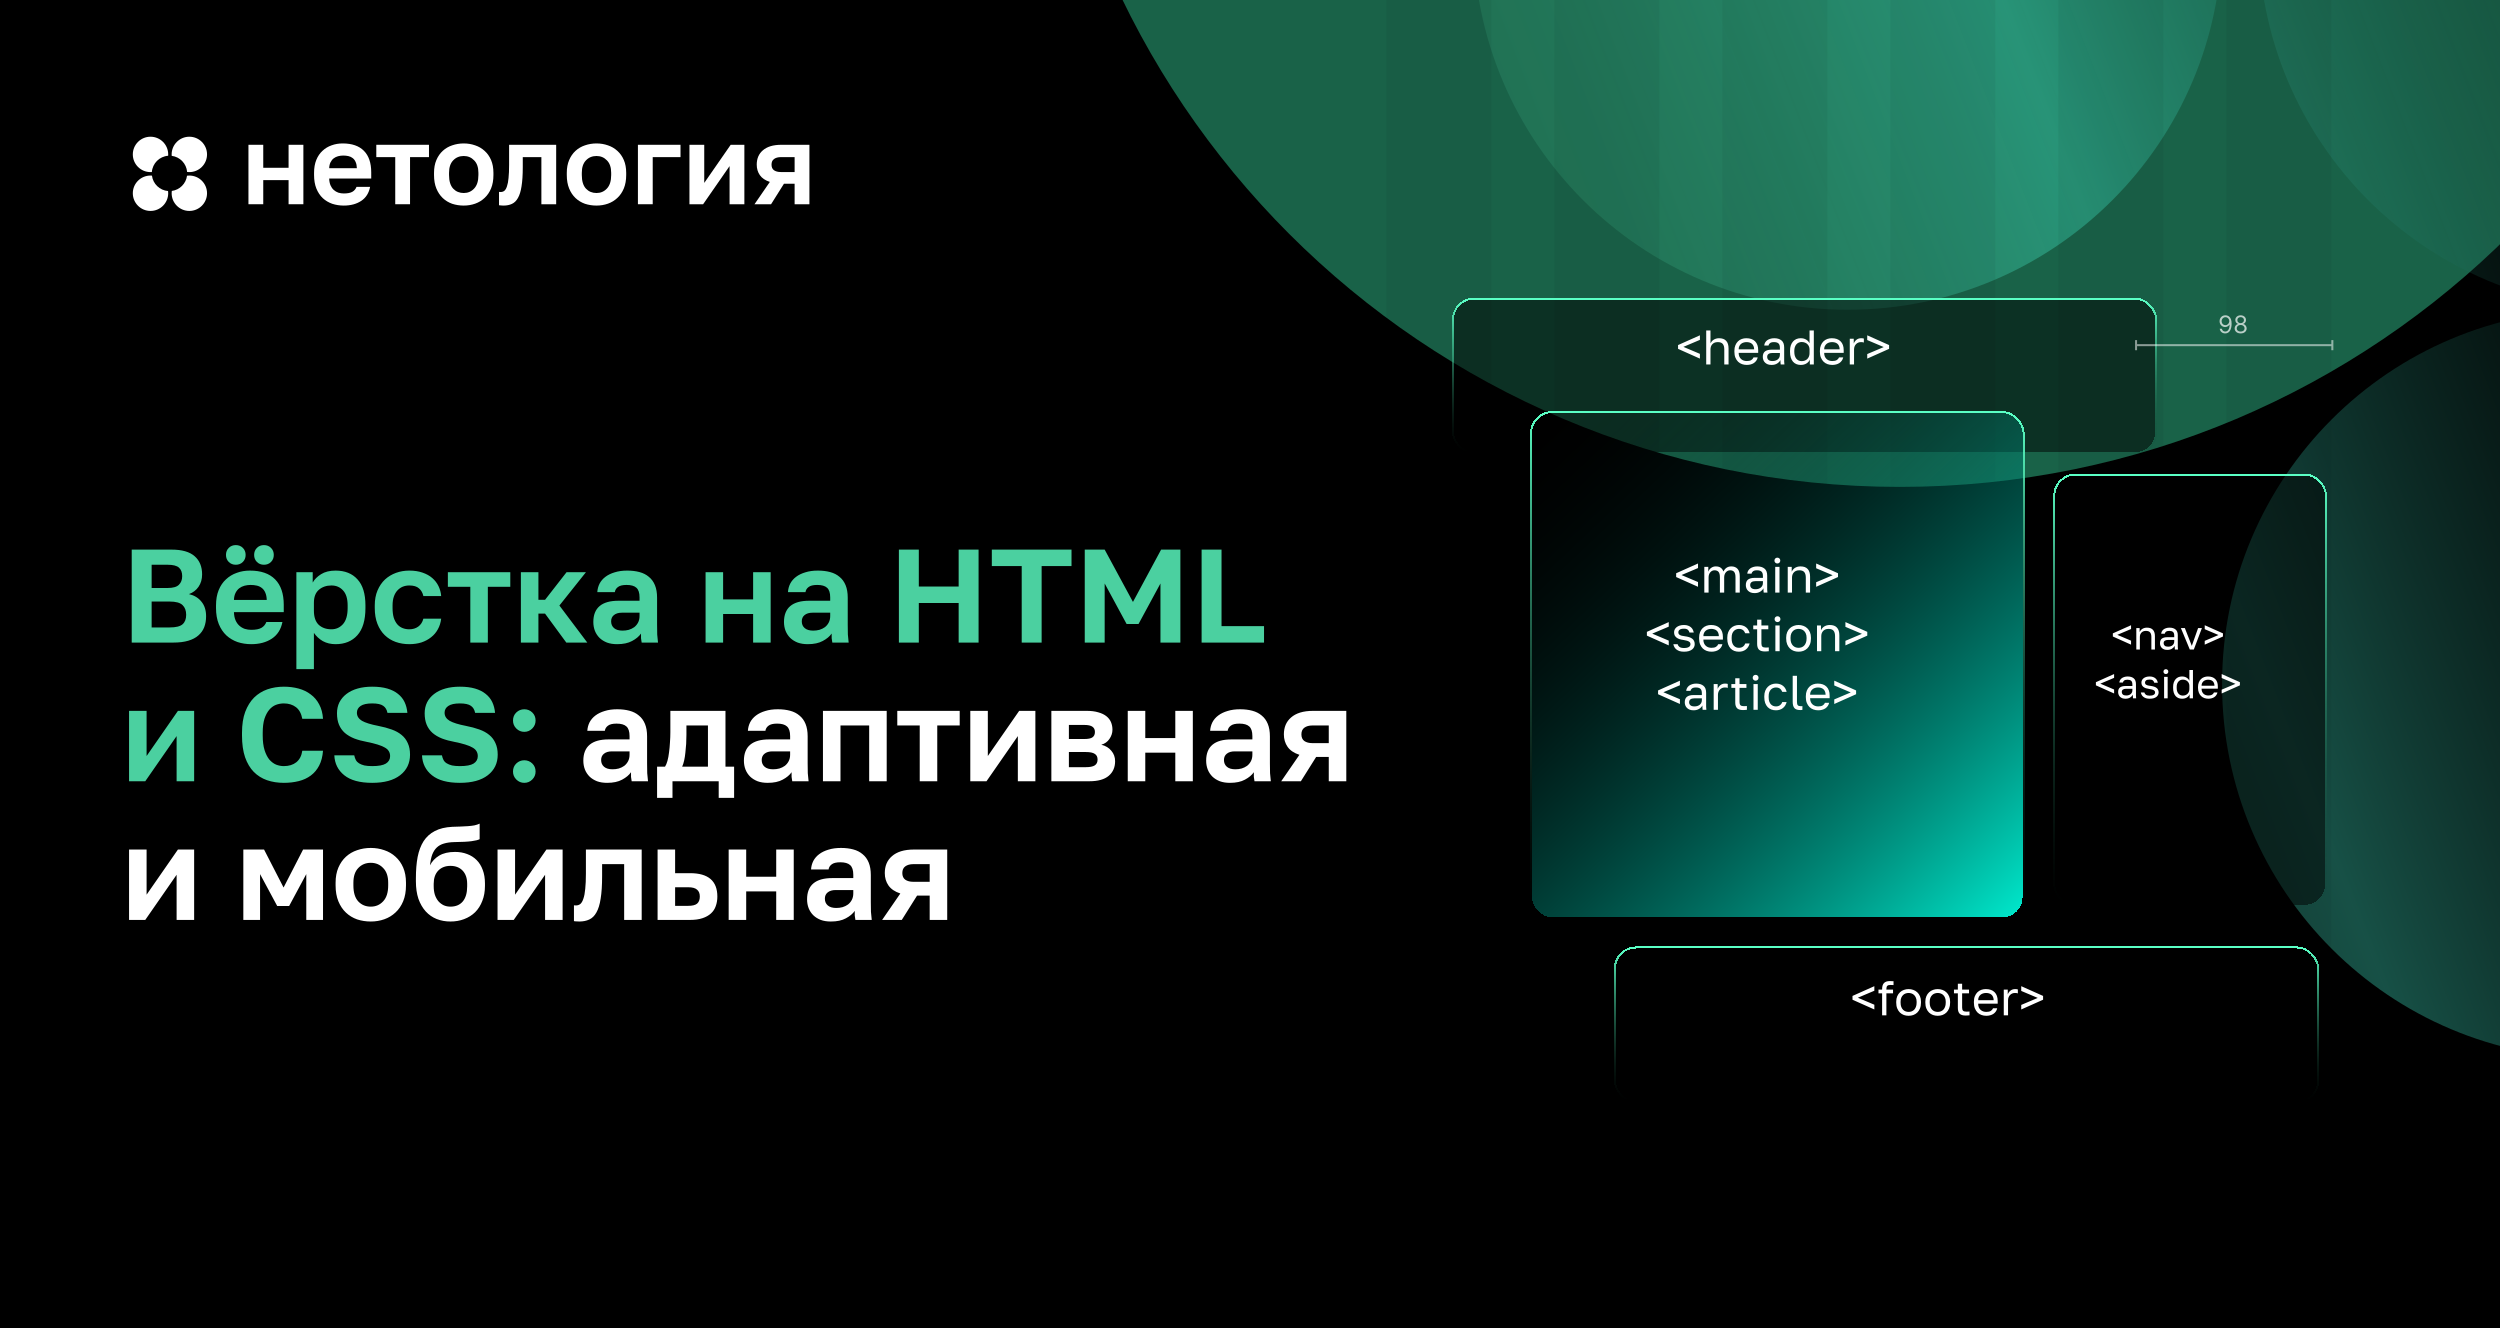 <svg width="1280" height="680" viewBox="0 0 1280 680" fill="none" xmlns="http://www.w3.org/2000/svg">
<g clip-path="url(#clip0_1845_618)">
<rect width="1280" height="680" fill="black"/>
<path d="M67.44 281.4H87.84C93.189 281.4 97.133 282.533 99.672 284.8C102.211 287.021 103.48 290.127 103.48 294.116C103.48 296.564 102.868 298.672 101.644 300.44C100.465 302.163 98.833 303.409 96.748 304.18C99.468 304.815 101.599 306.107 103.14 308.056C104.727 309.96 105.52 312.453 105.52 315.536C105.52 317.576 105.203 319.435 104.568 321.112C103.933 322.744 102.936 324.149 101.576 325.328C100.261 326.507 98.539 327.413 96.408 328.048C94.277 328.683 91.716 329 88.724 329H67.44V281.4ZM86.888 321.248C90.061 321.248 92.26 320.704 93.484 319.616C94.708 318.528 95.32 316.919 95.32 314.788C95.32 312.657 94.708 311.003 93.484 309.824C92.26 308.6 90.039 307.988 86.82 307.988H77.64V321.248H86.888ZM85.8 301.052C88.565 301.052 90.492 300.508 91.58 299.42C92.713 298.332 93.28 296.859 93.28 295C93.28 293.096 92.736 291.645 91.648 290.648C90.56 289.651 88.633 289.152 85.868 289.152H77.64V301.052H85.8ZM128.619 329.816C126.171 329.816 123.836 329.453 121.615 328.728C119.439 327.957 117.535 326.824 115.903 325.328C114.271 323.787 112.979 321.86 112.027 319.548C111.075 317.191 110.599 314.448 110.599 311.32V309.96C110.599 306.968 111.052 304.361 111.959 302.14C112.865 299.919 114.112 298.083 115.699 296.632C117.285 295.136 119.121 294.025 121.207 293.3C123.292 292.529 125.536 292.144 127.939 292.144C133.605 292.144 137.912 293.64 140.859 296.632C143.805 299.624 145.279 303.953 145.279 309.62V313.428H119.779C119.824 315.015 120.096 316.397 120.595 317.576C121.093 318.709 121.751 319.639 122.567 320.364C123.383 321.089 124.312 321.633 125.355 321.996C126.443 322.313 127.531 322.472 128.619 322.472C130.931 322.472 132.676 322.132 133.855 321.452C135.033 320.772 135.872 319.775 136.371 318.46H144.599C143.873 322.223 142.083 325.056 139.227 326.96C136.371 328.864 132.835 329.816 128.619 329.816ZM128.279 299.488C127.236 299.488 126.193 299.624 125.151 299.896C124.153 300.168 123.269 300.599 122.499 301.188C121.728 301.777 121.093 302.571 120.595 303.568C120.096 304.565 119.824 305.767 119.779 307.172H136.575C136.529 305.676 136.28 304.429 135.827 303.432C135.419 302.435 134.829 301.641 134.059 301.052C133.333 300.463 132.472 300.055 131.475 299.828C130.477 299.601 129.412 299.488 128.279 299.488ZM120.731 289.152C119.28 289.152 118.079 288.676 117.127 287.724C116.175 286.772 115.699 285.571 115.699 284.12C115.699 282.669 116.175 281.468 117.127 280.516C118.079 279.564 119.28 279.088 120.731 279.088C122.181 279.088 123.383 279.564 124.335 280.516C125.287 281.468 125.763 282.669 125.763 284.12C125.763 285.571 125.287 286.772 124.335 287.724C123.383 288.676 122.181 289.152 120.731 289.152ZM135.147 289.152C133.696 289.152 132.495 288.676 131.543 287.724C130.591 286.772 130.115 285.571 130.115 284.12C130.115 282.669 130.591 281.468 131.543 280.516C132.495 279.564 133.696 279.088 135.147 279.088C136.597 279.088 137.799 279.564 138.751 280.516C139.703 281.468 140.179 282.669 140.179 284.12C140.179 285.571 139.703 286.772 138.751 287.724C137.799 288.676 136.597 289.152 135.147 289.152ZM151.744 292.96H160.108V298.264C161.015 296.632 162.443 295.204 164.392 293.98C166.341 292.756 168.812 292.144 171.804 292.144C176.609 292.144 180.349 293.64 183.024 296.632C185.744 299.579 187.104 304.021 187.104 309.96V311.32C187.104 317.531 185.721 322.177 182.956 325.26C180.236 328.297 176.519 329.816 171.804 329.816C169.356 329.816 167.18 329.295 165.276 328.252C163.417 327.164 161.899 325.759 160.72 324.036V342.6H151.744V292.96ZM169.696 322.2C172.053 322.2 174.025 321.316 175.612 319.548C177.199 317.735 177.992 314.992 177.992 311.32V309.96C177.992 306.56 177.221 304.021 175.68 302.344C174.139 300.621 172.144 299.76 169.696 299.76C167.112 299.76 164.959 300.508 163.236 302.004C161.559 303.455 160.72 305.653 160.72 308.6V312.68C160.72 315.899 161.536 318.301 163.168 319.888C164.845 321.429 167.021 322.2 169.696 322.2ZM209.56 329.816C207.067 329.816 204.732 329.431 202.556 328.66C200.425 327.889 198.567 326.733 196.98 325.192C195.393 323.651 194.147 321.724 193.24 319.412C192.333 317.1 191.88 314.403 191.88 311.32V309.96C191.88 307.059 192.356 304.497 193.308 302.276C194.26 300.055 195.529 298.196 197.116 296.7C198.748 295.204 200.629 294.071 202.76 293.3C204.891 292.529 207.157 292.144 209.56 292.144C212.099 292.144 214.343 292.484 216.292 293.164C218.287 293.844 219.964 294.773 221.324 295.952C222.684 297.131 223.749 298.513 224.52 300.1C225.291 301.687 225.744 303.387 225.88 305.2H216.768C216.405 303.523 215.657 302.208 214.524 301.256C213.436 300.259 211.781 299.76 209.56 299.76C208.381 299.76 207.271 299.964 206.228 300.372C205.231 300.78 204.324 301.415 203.508 302.276C202.737 303.092 202.125 304.135 201.672 305.404C201.219 306.673 200.992 308.192 200.992 309.96V311.32C200.992 313.224 201.196 314.879 201.604 316.284C202.057 317.644 202.669 318.777 203.44 319.684C204.211 320.545 205.117 321.18 206.16 321.588C207.203 321.996 208.336 322.2 209.56 322.2C211.328 322.2 212.847 321.747 214.116 320.84C215.431 319.888 216.315 318.528 216.768 316.76H225.88C225.653 318.755 225.087 320.568 224.18 322.2C223.319 323.787 222.163 325.147 220.712 326.28C219.307 327.413 217.652 328.297 215.748 328.932C213.844 329.521 211.781 329.816 209.56 329.816ZM240.801 300.44H229.309V292.96H261.269V300.44H249.777V329H240.801V300.44ZM266.693 292.96H275.669V307.104H279.069L290.085 292.96H300.013L286.413 310.028L300.693 329H289.949L279.069 314.176H275.669V329H266.693V292.96ZM315.955 329.816C314.005 329.816 312.283 329.544 310.787 329C309.291 328.411 308.021 327.617 306.979 326.62C305.936 325.577 305.143 324.376 304.599 323.016C304.055 321.611 303.783 320.092 303.783 318.46C303.783 311.207 308.089 307.58 316.703 307.58H327.447V305.88C327.447 303.523 326.903 301.868 325.815 300.916C324.772 299.964 323.095 299.488 320.783 299.488C318.743 299.488 317.269 299.851 316.363 300.576C315.456 301.256 314.935 302.117 314.799 303.16H305.823C305.913 301.619 306.299 300.168 306.979 298.808C307.704 297.448 308.701 296.292 309.971 295.34C311.285 294.343 312.872 293.572 314.731 293.028C316.589 292.439 318.72 292.144 321.123 292.144C323.435 292.144 325.52 292.393 327.379 292.892C329.283 293.391 330.892 294.207 332.207 295.34C333.567 296.428 334.609 297.856 335.335 299.624C336.06 301.392 336.423 303.523 336.423 306.016V319.82C336.423 321.724 336.445 323.401 336.491 324.852C336.581 326.257 336.717 327.64 336.899 329H328.535C328.353 328.003 328.24 327.255 328.195 326.756C328.195 326.212 328.195 325.419 328.195 324.376C327.197 325.827 325.679 327.096 323.639 328.184C321.644 329.272 319.083 329.816 315.955 329.816ZM318.743 322.88C319.831 322.88 320.896 322.744 321.939 322.472C322.981 322.155 323.911 321.701 324.727 321.112C325.543 320.477 326.2 319.684 326.699 318.732C327.197 317.78 327.447 316.669 327.447 315.4V313.7H318.403C316.68 313.7 315.32 314.108 314.323 314.924C313.371 315.695 312.895 316.76 312.895 318.12C312.895 319.571 313.393 320.727 314.391 321.588C315.388 322.449 316.839 322.88 318.743 322.88ZM361.256 292.96H370.232V306.9H385.6V292.96H394.576V329H385.6V314.38H370.232V329H361.256V292.96ZM413.572 329.816C411.622 329.816 409.9 329.544 408.404 329C406.908 328.411 405.638 327.617 404.596 326.62C403.553 325.577 402.76 324.376 402.216 323.016C401.672 321.611 401.4 320.092 401.4 318.46C401.4 311.207 405.706 307.58 414.32 307.58H425.064V305.88C425.064 303.523 424.52 301.868 423.432 300.916C422.389 299.964 420.712 299.488 418.4 299.488C416.36 299.488 414.886 299.851 413.98 300.576C413.073 301.256 412.552 302.117 412.416 303.16H403.44C403.53 301.619 403.916 300.168 404.596 298.808C405.321 297.448 406.318 296.292 407.588 295.34C408.902 294.343 410.489 293.572 412.348 293.028C414.206 292.439 416.337 292.144 418.74 292.144C421.052 292.144 423.137 292.393 424.996 292.892C426.9 293.391 428.509 294.207 429.824 295.34C431.184 296.428 432.226 297.856 432.952 299.624C433.677 301.392 434.04 303.523 434.04 306.016V319.82C434.04 321.724 434.062 323.401 434.108 324.852C434.198 326.257 434.334 327.64 434.516 329H426.152C425.97 328.003 425.857 327.255 425.812 326.756C425.812 326.212 425.812 325.419 425.812 324.376C424.814 325.827 423.296 327.096 421.256 328.184C419.261 329.272 416.7 329.816 413.572 329.816ZM416.36 322.88C417.448 322.88 418.513 322.744 419.556 322.472C420.598 322.155 421.528 321.701 422.344 321.112C423.16 320.477 423.817 319.684 424.316 318.732C424.814 317.78 425.064 316.669 425.064 315.4V313.7H416.02C414.297 313.7 412.937 314.108 411.94 314.924C410.988 315.695 410.512 316.76 410.512 318.12C410.512 319.571 411.01 320.727 412.008 321.588C413.005 322.449 414.456 322.88 416.36 322.88ZM460.233 281.4H470.433V300.304H490.833V281.4H501.033V329H490.833V308.736H470.433V329H460.233V281.4ZM523.117 289.832H507.817V281.4H548.617V289.832H533.317V329H523.117V289.832ZM555.393 281.4H565.593L580.077 308.192L594.493 281.4H604.353V329H594.153V298.74L582.933 319.48H576.813L565.593 298.74V329H555.393V281.4ZM615.225 281.4H625.425V320.568H647.185V329H615.225V281.4ZM66.08 363.96H75.056V387.08L91.104 363.96H99.4V400H90.424V376.88L74.376 400H66.08V363.96ZM145.324 400.816C142.196 400.816 139.317 400.363 136.688 399.456C134.104 398.549 131.86 397.144 129.956 395.24C128.052 393.291 126.556 390.775 125.468 387.692C124.425 384.609 123.904 380.892 123.904 376.54V375.18C123.904 371.009 124.448 367.451 125.536 364.504C126.669 361.512 128.188 359.064 130.092 357.16C132.041 355.256 134.308 353.851 136.892 352.944C139.521 352.037 142.332 351.584 145.324 351.584C147.999 351.584 150.515 351.901 152.872 352.536C155.229 353.171 157.292 354.168 159.06 355.528C160.873 356.843 162.324 358.543 163.412 360.628C164.545 362.713 165.203 365.184 165.384 368.04H154.776C154.277 365.32 153.189 363.325 151.512 362.056C149.835 360.787 147.772 360.152 145.324 360.152C143.919 360.152 142.559 360.401 141.244 360.9C139.975 361.399 138.841 362.237 137.844 363.416C136.847 364.595 136.031 366.136 135.396 368.04C134.807 369.944 134.512 372.324 134.512 375.18V376.54C134.512 379.532 134.829 382.048 135.464 384.088C136.099 386.083 136.915 387.692 137.912 388.916C138.955 390.095 140.111 390.956 141.38 391.5C142.695 391.999 144.009 392.248 145.324 392.248C147.908 392.248 150.039 391.591 151.716 390.276C153.393 388.916 154.413 386.944 154.776 384.36H165.384C165.157 387.352 164.5 389.891 163.412 391.976C162.324 394.061 160.896 395.761 159.128 397.076C157.36 398.391 155.297 399.343 152.94 399.932C150.583 400.521 148.044 400.816 145.324 400.816ZM190.557 400.816C184.256 400.816 179.496 399.524 176.277 396.94C173.059 394.356 171.359 390.956 171.177 386.74H181.377C181.559 387.647 181.831 388.44 182.193 389.12C182.556 389.8 183.1 390.367 183.825 390.82C184.551 391.273 185.457 391.636 186.545 391.908C187.633 392.135 188.971 392.248 190.557 392.248C193.821 392.248 196.156 391.817 197.561 390.956C199.012 390.049 199.737 388.78 199.737 387.148C199.737 385.153 198.785 383.657 196.881 382.66C195.023 381.617 192.031 380.688 187.905 379.872C185.457 379.419 183.281 378.829 181.377 378.104C179.473 377.333 177.864 376.381 176.549 375.248C175.235 374.069 174.237 372.664 173.557 371.032C172.877 369.4 172.537 367.451 172.537 365.184C172.537 363.144 172.945 361.285 173.761 359.608C174.623 357.931 175.824 356.503 177.365 355.324C178.952 354.1 180.856 353.171 183.077 352.536C185.299 351.901 187.792 351.584 190.557 351.584C193.549 351.584 196.133 351.901 198.309 352.536C200.485 353.171 202.299 354.077 203.749 355.256C205.245 356.435 206.379 357.84 207.149 359.472C207.92 361.104 208.396 362.94 208.577 364.98H198.377C198.06 363.348 197.335 362.147 196.201 361.376C195.068 360.56 193.187 360.152 190.557 360.152C187.883 360.152 185.911 360.583 184.641 361.444C183.372 362.305 182.737 363.461 182.737 364.912C182.737 366.635 183.599 368.017 185.321 369.06C187.089 370.057 189.855 370.919 193.617 371.644C196.201 372.143 198.491 372.755 200.485 373.48C202.525 374.205 204.225 375.135 205.585 376.268C206.991 377.401 208.056 378.807 208.781 380.484C209.552 382.116 209.937 384.088 209.937 386.4C209.937 390.797 208.237 394.311 204.837 396.94C201.483 399.524 196.723 400.816 190.557 400.816ZM235.448 400.816C229.146 400.816 224.386 399.524 221.168 396.94C217.949 394.356 216.249 390.956 216.068 386.74H226.268C226.449 387.647 226.721 388.44 227.084 389.12C227.446 389.8 227.99 390.367 228.716 390.82C229.441 391.273 230.348 391.636 231.436 391.908C232.524 392.135 233.861 392.248 235.448 392.248C238.712 392.248 241.046 391.817 242.452 390.956C243.902 390.049 244.628 388.78 244.628 387.148C244.628 385.153 243.676 383.657 241.772 382.66C239.913 381.617 236.921 380.688 232.796 379.872C230.348 379.419 228.172 378.829 226.268 378.104C224.364 377.333 222.754 376.381 221.44 375.248C220.125 374.069 219.128 372.664 218.448 371.032C217.768 369.4 217.428 367.451 217.428 365.184C217.428 363.144 217.836 361.285 218.652 359.608C219.513 357.931 220.714 356.503 222.256 355.324C223.842 354.1 225.746 353.171 227.968 352.536C230.189 351.901 232.682 351.584 235.448 351.584C238.44 351.584 241.024 351.901 243.2 352.536C245.376 353.171 247.189 354.077 248.64 355.256C250.136 356.435 251.269 357.84 252.04 359.472C252.81 361.104 253.286 362.94 253.468 364.98H243.268C242.95 363.348 242.225 362.147 241.092 361.376C239.958 360.56 238.077 360.152 235.448 360.152C232.773 360.152 230.801 360.583 229.532 361.444C228.262 362.305 227.628 363.461 227.628 364.912C227.628 366.635 228.489 368.017 230.212 369.06C231.98 370.057 234.745 370.919 238.508 371.644C241.092 372.143 243.381 372.755 245.376 373.48C247.416 374.205 249.116 375.135 250.476 376.268C251.881 377.401 252.946 378.807 253.672 380.484C254.442 382.116 254.828 384.088 254.828 386.4C254.828 390.797 253.128 394.311 249.728 396.94C246.373 399.524 241.613 400.816 235.448 400.816ZM268.438 400.816C266.852 400.816 265.492 400.249 264.358 399.116C263.225 397.983 262.658 396.623 262.658 395.036C262.658 393.359 263.225 391.976 264.358 390.888C265.492 389.8 266.852 389.256 268.438 389.256C270.025 389.256 271.385 389.8 272.518 390.888C273.652 391.976 274.218 393.359 274.218 395.036C274.218 396.623 273.652 397.983 272.518 399.116C271.385 400.249 270.025 400.816 268.438 400.816ZM268.438 374.704C266.852 374.704 265.492 374.137 264.358 373.004C263.225 371.871 262.658 370.511 262.658 368.924C262.658 367.247 263.225 365.864 264.358 364.776C265.492 363.688 266.852 363.144 268.438 363.144C270.025 363.144 271.385 363.688 272.518 364.776C273.652 365.864 274.218 367.247 274.218 368.924C274.218 370.511 273.652 371.871 272.518 373.004C271.385 374.137 270.025 374.704 268.438 374.704Z" fill="#4BD0A0"/>
<path d="M310.841 400.816C308.892 400.816 307.169 400.544 305.673 400C304.177 399.411 302.908 398.617 301.865 397.62C300.823 396.577 300.029 395.376 299.485 394.016C298.941 392.611 298.669 391.092 298.669 389.46C298.669 382.207 302.976 378.58 311.589 378.58H322.333V376.88C322.333 374.523 321.789 372.868 320.701 371.916C319.659 370.964 317.981 370.488 315.669 370.488C313.629 370.488 312.156 370.851 311.249 371.576C310.343 372.256 309.821 373.117 309.685 374.16H300.709C300.8 372.619 301.185 371.168 301.865 369.808C302.591 368.448 303.588 367.292 304.857 366.34C306.172 365.343 307.759 364.572 309.617 364.028C311.476 363.439 313.607 363.144 316.009 363.144C318.321 363.144 320.407 363.393 322.265 363.892C324.169 364.391 325.779 365.207 327.093 366.34C328.453 367.428 329.496 368.856 330.221 370.624C330.947 372.392 331.309 374.523 331.309 377.016V390.82C331.309 392.724 331.332 394.401 331.377 395.852C331.468 397.257 331.604 398.64 331.785 400H323.421C323.24 399.003 323.127 398.255 323.081 397.756C323.081 397.212 323.081 396.419 323.081 395.376C322.084 396.827 320.565 398.096 318.525 399.184C316.531 400.272 313.969 400.816 310.841 400.816ZM313.629 393.88C314.717 393.88 315.783 393.744 316.825 393.472C317.868 393.155 318.797 392.701 319.613 392.112C320.429 391.477 321.087 390.684 321.585 389.732C322.084 388.78 322.333 387.669 322.333 386.4V384.7H313.289C311.567 384.7 310.207 385.108 309.209 385.924C308.257 386.695 307.781 387.76 307.781 389.12C307.781 390.571 308.28 391.727 309.277 392.588C310.275 393.449 311.725 393.88 313.629 393.88ZM336.423 392.52H340.503C340.956 391.84 341.364 390.865 341.727 389.596C342.089 388.281 342.361 386.831 342.543 385.244C342.769 383.612 342.928 381.912 343.019 380.144C343.155 378.331 343.223 376.563 343.223 374.84V363.96H371.443V392.52H375.863V408.5H367.975V400H344.311V408.5H336.423V392.52ZM362.467 392.52V371.44H351.451V376.2C351.451 377.787 351.405 379.351 351.315 380.892C351.224 382.433 351.088 383.929 350.907 385.38C350.771 386.785 350.567 388.1 350.295 389.324C350.023 390.548 349.683 391.613 349.275 392.52H362.467ZM393.052 400.816C391.103 400.816 389.38 400.544 387.884 400C386.388 399.411 385.119 398.617 384.076 397.62C383.033 396.577 382.24 395.376 381.696 394.016C381.152 392.611 380.88 391.092 380.88 389.46C380.88 382.207 385.187 378.58 393.8 378.58H404.544V376.88C404.544 374.523 404 372.868 402.912 371.916C401.869 370.964 400.192 370.488 397.88 370.488C395.84 370.488 394.367 370.851 393.46 371.576C392.553 372.256 392.032 373.117 391.896 374.16H382.92C383.011 372.619 383.396 371.168 384.076 369.808C384.801 368.448 385.799 367.292 387.068 366.34C388.383 365.343 389.969 364.572 391.828 364.028C393.687 363.439 395.817 363.144 398.22 363.144C400.532 363.144 402.617 363.393 404.476 363.892C406.38 364.391 407.989 365.207 409.304 366.34C410.664 367.428 411.707 368.856 412.432 370.624C413.157 372.392 413.52 374.523 413.52 377.016V390.82C413.52 392.724 413.543 394.401 413.588 395.852C413.679 397.257 413.815 398.64 413.996 400H405.632C405.451 399.003 405.337 398.255 405.292 397.756C405.292 397.212 405.292 396.419 405.292 395.376C404.295 396.827 402.776 398.096 400.736 399.184C398.741 400.272 396.18 400.816 393.052 400.816ZM395.84 393.88C396.928 393.88 397.993 393.744 399.036 393.472C400.079 393.155 401.008 392.701 401.824 392.112C402.64 391.477 403.297 390.684 403.796 389.732C404.295 388.78 404.544 387.669 404.544 386.4V384.7H395.5C393.777 384.7 392.417 385.108 391.42 385.924C390.468 386.695 389.992 387.76 389.992 389.12C389.992 390.571 390.491 391.727 391.488 392.588C392.485 393.449 393.936 393.88 395.84 393.88ZM421.353 363.96H453.993V400H445.017V371.44H430.329V400H421.353V363.96ZM470.899 371.44H459.407V363.96H491.367V371.44H479.875V400H470.899V371.44ZM496.791 363.96H505.767V387.08L521.815 363.96H530.111V400H521.135V376.88L505.087 400H496.791V363.96ZM538.295 363.96H556.383C558.695 363.96 560.667 364.209 562.299 364.708C563.976 365.161 565.359 365.819 566.447 366.68C567.535 367.541 568.328 368.561 568.827 369.74C569.326 370.919 569.575 372.211 569.575 373.616C569.575 375.293 569.054 376.88 568.011 378.376C567.014 379.827 565.631 380.801 563.863 381.3C566.084 381.844 567.807 382.887 569.031 384.428C570.3 385.924 570.935 387.692 570.935 389.732C570.935 392.86 569.847 395.353 567.671 397.212C565.495 399.071 562.186 400 557.743 400H538.295V363.96ZM555.975 392.792C558.015 392.792 559.511 392.497 560.463 391.908C561.46 391.273 561.959 390.276 561.959 388.916C561.959 387.556 561.483 386.581 560.531 385.992C559.624 385.357 558.106 385.04 555.975 385.04H547.271V392.792H555.975ZM555.091 378.376C557.176 378.376 558.604 378.081 559.375 377.492C560.191 376.903 560.599 375.996 560.599 374.772C560.599 373.593 560.191 372.709 559.375 372.12C558.559 371.485 557.131 371.168 555.091 371.168H547.271V378.376H555.091ZM577.408 363.96H586.384V377.9H601.752V363.96H610.728V400H601.752V385.38H586.384V400H577.408V363.96ZM629.724 400.816C627.775 400.816 626.052 400.544 624.556 400C623.06 399.411 621.791 398.617 620.748 397.62C619.705 396.577 618.912 395.376 618.368 394.016C617.824 392.611 617.552 391.092 617.552 389.46C617.552 382.207 621.859 378.58 630.472 378.58H641.216V376.88C641.216 374.523 640.672 372.868 639.584 371.916C638.541 370.964 636.864 370.488 634.552 370.488C632.512 370.488 631.039 370.851 630.132 371.576C629.225 372.256 628.704 373.117 628.568 374.16H619.592C619.683 372.619 620.068 371.168 620.748 369.808C621.473 368.448 622.471 367.292 623.74 366.34C625.055 365.343 626.641 364.572 628.5 364.028C630.359 363.439 632.489 363.144 634.892 363.144C637.204 363.144 639.289 363.393 641.148 363.892C643.052 364.391 644.661 365.207 645.976 366.34C647.336 367.428 648.379 368.856 649.104 370.624C649.829 372.392 650.192 374.523 650.192 377.016V390.82C650.192 392.724 650.215 394.401 650.26 395.852C650.351 397.257 650.487 398.64 650.668 400H642.304C642.123 399.003 642.009 398.255 641.964 397.756C641.964 397.212 641.964 396.419 641.964 395.376C640.967 396.827 639.448 398.096 637.408 399.184C635.413 400.272 632.852 400.816 629.724 400.816ZM632.512 393.88C633.6 393.88 634.665 393.744 635.708 393.472C636.751 393.155 637.68 392.701 638.496 392.112C639.312 391.477 639.969 390.684 640.468 389.732C640.967 388.78 641.216 387.669 641.216 386.4V384.7H632.172C630.449 384.7 629.089 385.108 628.092 385.924C627.14 386.695 626.664 387.76 626.664 389.12C626.664 390.571 627.163 391.727 628.16 392.588C629.157 393.449 630.608 393.88 632.512 393.88ZM665.301 386.468C662.536 385.561 660.519 384.201 659.249 382.388C657.98 380.575 657.345 378.444 657.345 375.996C657.345 374.228 657.64 372.619 658.229 371.168C658.864 369.672 659.793 368.403 661.017 367.36C662.241 366.272 663.783 365.433 665.641 364.844C667.545 364.255 669.767 363.96 672.305 363.96H689.305V400H680.329V387.556H673.869L666.049 400H655.985L665.301 386.468ZM666.321 375.996C666.321 377.537 666.82 378.671 667.817 379.396C668.86 380.121 670.243 380.484 671.965 380.484H680.329V371.44H671.965C670.243 371.44 668.86 371.825 667.817 372.596C666.82 373.321 666.321 374.455 666.321 375.996ZM66.08 434.96H75.056V458.08L91.104 434.96H99.4V471H90.424V447.88L74.376 471H66.08V434.96ZM124.584 434.96H135.192L145.188 454.408L155.184 434.96H165.384V471H156.816V447.54L148.044 463.86H141.924L133.152 447.54V471H124.584V434.96ZM189.845 471.816C187.397 471.816 185.063 471.453 182.841 470.728C180.665 469.957 178.761 468.801 177.129 467.26C175.497 465.719 174.205 463.792 173.253 461.48C172.301 459.168 171.825 456.448 171.825 453.32V451.96C171.825 449.013 172.301 446.429 173.253 444.208C174.205 441.987 175.497 440.128 177.129 438.632C178.761 437.136 180.665 436.025 182.841 435.3C185.063 434.529 187.397 434.144 189.845 434.144C192.293 434.144 194.605 434.529 196.781 435.3C198.957 436.025 200.861 437.136 202.493 438.632C204.171 440.128 205.485 441.987 206.437 444.208C207.389 446.429 207.865 449.013 207.865 451.96V453.32C207.865 456.403 207.389 459.1 206.437 461.412C205.485 463.724 204.171 465.651 202.493 467.192C200.861 468.733 198.957 469.889 196.781 470.66C194.605 471.431 192.293 471.816 189.845 471.816ZM189.845 464.2C192.384 464.2 194.492 463.293 196.169 461.48C197.892 459.667 198.753 456.947 198.753 453.32V451.96C198.753 448.651 197.892 446.135 196.169 444.412C194.492 442.644 192.384 441.76 189.845 441.76C187.261 441.76 185.131 442.644 183.453 444.412C181.776 446.135 180.937 448.651 180.937 451.96V453.32C180.937 456.992 181.776 459.735 183.453 461.548C185.131 463.316 187.261 464.2 189.845 464.2ZM230.619 471.816C228.08 471.816 225.723 471.385 223.547 470.524C221.416 469.663 219.557 468.371 217.971 466.648C216.384 464.88 215.137 462.727 214.231 460.188C213.369 457.604 212.939 454.612 212.939 451.212V449.648C212.939 445.568 213.233 441.941 213.823 438.768C214.457 435.595 215.477 432.897 216.883 430.676C218.333 428.455 220.237 426.732 222.595 425.508C224.997 424.239 227.989 423.513 231.571 423.332C232.976 423.287 234.359 423.241 235.719 423.196C237.079 423.151 238.371 423.083 239.595 422.992C240.819 422.901 241.929 422.765 242.927 422.584C243.924 422.357 244.808 422.063 245.579 421.7V429.656C244.853 430.064 243.493 430.404 241.499 430.676C239.549 430.948 236.58 431.107 232.591 431.152C230.551 431.197 228.783 431.447 227.287 431.9C225.836 432.308 224.612 432.988 223.615 433.94C222.663 434.847 221.892 436.048 221.303 437.544C220.759 439.04 220.373 440.876 220.147 443.052C221.189 441.012 222.753 439.357 224.839 438.088C226.924 436.819 229.644 436.184 232.999 436.184C235.265 436.184 237.328 436.547 239.187 437.272C241.045 437.952 242.655 438.972 244.015 440.332C245.375 441.692 246.417 443.369 247.143 445.364C247.913 447.359 248.299 449.671 248.299 452.3V453.592C248.299 456.448 247.845 459.009 246.939 461.276C246.077 463.543 244.853 465.469 243.267 467.056C241.68 468.597 239.799 469.776 237.623 470.592C235.492 471.408 233.157 471.816 230.619 471.816ZM230.619 464.2C233.339 464.2 235.447 463.316 236.943 461.548C238.439 459.735 239.187 457.173 239.187 453.864V452.504C239.187 449.648 238.416 447.404 236.875 445.772C235.333 444.14 233.248 443.324 230.619 443.324C228.035 443.324 225.949 444.14 224.363 445.772C222.821 447.404 222.051 449.648 222.051 452.504V453.728C222.051 455.36 222.255 456.833 222.663 458.148C223.116 459.463 223.728 460.573 224.499 461.48C225.269 462.341 226.176 463.021 227.219 463.52C228.261 463.973 229.395 464.2 230.619 464.2ZM254.74 434.96H263.716V458.08L279.764 434.96H288.06V471H279.084V447.88L263.036 471H254.74V434.96ZM296.584 471.816C296.221 471.816 295.768 471.793 295.224 471.748C294.68 471.748 294.227 471.703 293.864 471.612V463.52C294.091 463.565 294.431 463.588 294.884 463.588C295.745 463.588 296.493 463.339 297.128 462.84C297.763 462.296 298.284 461.389 298.692 460.12C299.145 458.851 299.463 457.173 299.644 455.088C299.871 452.957 299.984 450.328 299.984 447.2V434.96H328.544V471H319.568V442.44H308.28V448.56C308.28 453.229 308.031 457.083 307.532 460.12C307.079 463.112 306.353 465.469 305.356 467.192C304.404 468.915 303.18 470.116 301.684 470.796C300.233 471.476 298.533 471.816 296.584 471.816ZM336.685 434.96H345.661V447.064H353.345C362.639 447.064 367.285 451.053 367.285 459.032C367.285 460.8 367.013 462.432 366.469 463.928C365.971 465.379 365.155 466.625 364.021 467.668C362.888 468.711 361.437 469.527 359.669 470.116C357.901 470.705 355.793 471 353.345 471H336.685V434.96ZM352.325 463.792C354.501 463.792 356.043 463.407 356.949 462.636C357.856 461.82 358.309 460.619 358.309 459.032C358.309 457.445 357.833 456.267 356.881 455.496C355.975 454.68 354.456 454.272 352.325 454.272H345.661V463.792H352.325ZM373.076 434.96H382.052V448.9H397.42V434.96H406.396V471H397.42V456.38H382.052V471H373.076V434.96ZM425.392 471.816C423.443 471.816 421.72 471.544 420.224 471C418.728 470.411 417.459 469.617 416.416 468.62C415.373 467.577 414.58 466.376 414.036 465.016C413.492 463.611 413.22 462.092 413.22 460.46C413.22 453.207 417.527 449.58 426.14 449.58H436.884V447.88C436.884 445.523 436.34 443.868 435.252 442.916C434.209 441.964 432.532 441.488 430.22 441.488C428.18 441.488 426.707 441.851 425.8 442.576C424.893 443.256 424.372 444.117 424.236 445.16H415.26C415.351 443.619 415.736 442.168 416.416 440.808C417.141 439.448 418.139 438.292 419.408 437.34C420.723 436.343 422.309 435.572 424.168 435.028C426.027 434.439 428.157 434.144 430.56 434.144C432.872 434.144 434.957 434.393 436.816 434.892C438.72 435.391 440.329 436.207 441.644 437.34C443.004 438.428 444.047 439.856 444.772 441.624C445.497 443.392 445.86 445.523 445.86 448.016V461.82C445.86 463.724 445.883 465.401 445.928 466.852C446.019 468.257 446.155 469.64 446.336 471H437.972C437.791 470.003 437.677 469.255 437.632 468.756C437.632 468.212 437.632 467.419 437.632 466.376C436.635 467.827 435.116 469.096 433.076 470.184C431.081 471.272 428.52 471.816 425.392 471.816ZM428.18 464.88C429.268 464.88 430.333 464.744 431.376 464.472C432.419 464.155 433.348 463.701 434.164 463.112C434.98 462.477 435.637 461.684 436.136 460.732C436.635 459.78 436.884 458.669 436.884 457.4V455.7H427.84C426.117 455.7 424.757 456.108 423.76 456.924C422.808 457.695 422.332 458.76 422.332 460.12C422.332 461.571 422.831 462.727 423.828 463.588C424.825 464.449 426.276 464.88 428.18 464.88ZM460.969 457.468C458.204 456.561 456.187 455.201 454.917 453.388C453.648 451.575 453.013 449.444 453.013 446.996C453.013 445.228 453.308 443.619 453.897 442.168C454.532 440.672 455.461 439.403 456.685 438.36C457.909 437.272 459.451 436.433 461.309 435.844C463.213 435.255 465.435 434.96 467.973 434.96H484.973V471H475.997V458.556H469.537L461.717 471H451.653L460.969 457.468ZM461.989 446.996C461.989 448.537 462.488 449.671 463.485 450.396C464.528 451.121 465.911 451.484 467.633 451.484H475.997V442.44H467.633C465.911 442.44 464.528 442.825 463.485 443.596C462.488 444.321 461.989 445.455 461.989 446.996Z" fill="white"/>
<path d="M127.209 74.131H134.784V85.903H147.753V74.131H155.328V104.567H147.753V92.22H134.784V104.567H127.209V74.131Z" fill="white"/>
<path d="M176.007 105.255C173.941 105.255 171.971 104.949 170.096 104.337C168.26 103.686 166.653 102.729 165.276 101.465C163.899 100.164 162.808 98.537 162.005 96.584C161.201 94.593 160.8 92.277 160.8 89.635V88.487C160.8 85.96 161.182 83.759 161.947 81.883C162.713 80.007 163.765 78.457 165.104 77.231C166.443 75.968 167.992 75.03 169.752 74.418C171.512 73.767 173.405 73.441 175.433 73.441C180.215 73.441 183.849 74.705 186.336 77.231C188.823 79.758 190.066 83.414 190.066 88.2V91.416H168.547C168.585 92.756 168.815 93.923 169.235 94.919C169.656 95.876 170.211 96.661 170.899 97.273C171.588 97.886 172.373 98.345 173.252 98.651C174.171 98.919 175.089 99.053 176.007 99.053C177.958 99.053 179.431 98.766 180.425 98.192C181.42 97.618 182.128 96.775 182.549 95.665H189.492C188.88 98.843 187.369 101.236 184.959 102.843C182.549 104.451 179.565 105.255 176.007 105.255ZM175.72 79.643C174.84 79.643 173.96 79.758 173.08 79.988C172.239 80.218 171.492 80.581 170.842 81.079C170.192 81.577 169.656 82.247 169.235 83.089C168.815 83.931 168.585 84.946 168.547 86.132H182.721C182.682 84.869 182.472 83.816 182.09 82.974C181.745 82.132 181.248 81.462 180.598 80.964C179.985 80.466 179.259 80.122 178.417 79.93C177.575 79.739 176.676 79.643 175.72 79.643Z" fill="white"/>
<path d="M202.365 80.448H192.667V74.131H219.638V80.448H209.94V104.567H202.365V80.448Z" fill="white"/>
<path d="M237.428 105.255C235.362 105.255 233.391 104.949 231.517 104.337C229.681 103.686 228.074 102.709 226.697 101.408C225.319 100.106 224.229 98.479 223.426 96.527C222.622 94.574 222.221 92.277 222.221 89.635V88.487C222.221 85.999 222.622 83.816 223.426 81.94C224.229 80.064 225.319 78.495 226.697 77.231C228.074 75.968 229.681 75.03 231.517 74.418C233.391 73.767 235.362 73.441 237.428 73.441C239.493 73.441 241.445 73.767 243.281 74.418C245.117 75.03 246.724 75.968 248.101 77.231C249.517 78.495 250.626 80.064 251.43 81.94C252.233 83.816 252.635 85.999 252.635 88.487V89.635C252.635 92.239 252.233 94.517 251.43 96.469C250.626 98.422 249.517 100.049 248.101 101.35C246.724 102.652 245.117 103.628 243.281 104.279C241.445 104.93 239.493 105.255 237.428 105.255ZM237.428 98.824C239.57 98.824 241.349 98.058 242.765 96.527C244.218 94.995 244.945 92.698 244.945 89.635V88.487C244.945 85.692 244.218 83.567 242.765 82.113C241.349 80.62 239.57 79.873 237.428 79.873C235.247 79.873 233.449 80.62 232.034 82.113C230.618 83.567 229.91 85.692 229.91 88.487V89.635C229.91 92.737 230.618 95.053 232.034 96.584C233.449 98.077 235.247 98.824 237.428 98.824Z" fill="white"/>
<path d="M257.79 105.256C257.484 105.256 257.102 105.236 256.643 105.198C256.183 105.198 255.801 105.16 255.495 105.083V98.25C255.686 98.288 255.973 98.307 256.355 98.307C257.082 98.307 257.714 98.097 258.249 97.675C258.785 97.216 259.225 96.45 259.569 95.378C259.952 94.306 260.219 92.89 260.372 91.129C260.564 89.329 260.66 87.109 260.66 84.468V74.131H284.761V104.567H277.186V80.448H267.66V85.616C267.66 89.559 267.45 92.813 267.029 95.378C266.647 97.905 266.034 99.896 265.193 101.351C264.389 102.805 263.357 103.82 262.094 104.394C260.87 104.969 259.435 105.256 257.79 105.256Z" fill="white"/>
<path d="M305.405 105.255C303.339 105.255 301.368 104.949 299.494 104.337C297.658 103.686 296.051 102.709 294.673 101.408C293.296 100.106 292.206 98.479 291.403 96.527C290.599 94.574 290.197 92.277 290.197 89.635V88.487C290.197 85.999 290.599 83.816 291.403 81.94C292.206 80.064 293.296 78.495 294.673 77.231C296.051 75.968 297.658 75.03 299.494 74.418C301.368 73.767 303.339 73.441 305.405 73.441C307.47 73.441 309.422 73.767 311.258 74.418C313.094 75.03 314.701 75.968 316.078 77.231C317.494 78.495 318.603 80.064 319.406 81.94C320.21 83.816 320.612 85.999 320.612 88.487V89.635C320.612 92.239 320.21 94.517 319.406 96.469C318.603 98.422 317.494 100.049 316.078 101.35C314.701 102.652 313.094 103.628 311.258 104.279C309.422 104.93 307.47 105.255 305.405 105.255ZM305.405 98.824C307.547 98.824 309.326 98.058 310.742 96.527C312.195 94.995 312.922 92.698 312.922 89.635V88.487C312.922 85.692 312.195 83.567 310.742 82.113C309.326 80.62 307.547 79.873 305.405 79.873C303.224 79.873 301.426 80.62 300.011 82.113C298.595 83.567 297.887 85.692 297.887 88.487V89.635C297.887 92.737 298.595 95.053 300.011 96.584C301.426 98.077 303.224 98.824 305.405 98.824Z" fill="white"/>
<path d="M326.614 74.131H348.421V80.448H334.19V104.567H326.614V74.131Z" fill="white"/>
<path d="M352.996 74.131H360.571V93.656L374.114 74.131H381.115V104.567H373.54V85.042L359.997 104.567H352.996V74.131Z" fill="white"/>
<path d="M394.162 93.139C391.828 92.373 390.126 91.225 389.055 89.693C387.983 88.162 387.448 86.362 387.448 84.295C387.448 82.802 387.696 81.443 388.193 80.218C388.729 78.955 389.513 77.883 390.546 77.002C391.579 76.083 392.88 75.375 394.449 74.877C396.055 74.38 397.93 74.131 400.072 74.131H414.419V104.567H406.844V94.058H401.392L394.793 104.567H386.3L394.162 93.139ZM395.022 84.295C395.022 85.597 395.443 86.554 396.285 87.166C397.165 87.779 398.332 88.085 399.786 88.085H406.844V80.448H399.786C398.332 80.448 397.165 80.773 396.285 81.424C395.443 82.036 395.022 82.993 395.022 84.295Z" fill="white"/>
<path fill-rule="evenodd" clip-rule="evenodd" d="M77.791 89.913C77.549 89.894 77.305 89.884 77.058 89.884C72.055 89.884 68 93.939 68 98.942C68 103.945 72.055 108 77.058 108C82.061 108 86.116 103.945 86.116 98.942C86.116 98.558 86.092 98.179 86.046 97.808C81.762 97.465 78.319 94.142 77.791 89.913Z" fill="white"/>
<path fill-rule="evenodd" clip-rule="evenodd" d="M86.116 79.058C86.116 74.055 82.061 70 77.058 70C72.055 70 68 74.055 68 79.058C68 84.061 72.055 88.116 77.058 88.116C77.29 88.116 77.519 88.108 77.747 88.091C78.082 83.637 81.637 80.082 86.091 79.747C86.108 79.519 86.116 79.29 86.116 79.058Z" fill="white"/>
<path fill-rule="evenodd" clip-rule="evenodd" d="M95.808 88.046C96.18 88.092 96.558 88.116 96.942 88.116C101.945 88.116 106 84.061 106 79.058C106 74.055 101.945 70 96.942 70C91.939 70 87.884 74.055 87.884 79.058C87.884 79.305 87.894 79.549 87.913 79.791C92.142 80.319 95.465 83.762 95.808 88.046Z" fill="white"/>
<path fill-rule="evenodd" clip-rule="evenodd" d="M87.96 97.761C87.91 98.147 87.884 98.542 87.884 98.942C87.884 103.945 91.939 108 96.942 108C101.945 108 106 103.945 106 98.942C106 93.939 101.945 89.884 96.942 89.884C96.542 89.884 96.147 89.91 95.761 89.96C95.233 94.018 92.018 97.233 87.96 97.761Z" fill="white"/>
<g opacity="0.4" filter="url(#filter0_f_1845_618)">
<path d="M1414.88 -192.853C1414.88 51.338 1216.93 249.294 972.736 249.294C728.544 249.294 530.588 51.338 530.588 -192.853C530.588 -437.044 728.544 -635 972.736 -635C1216.93 -635 1414.88 -437.044 1414.88 -192.853Z" fill="#3FF5B3"/>
</g>
<g filter="url(#filter1_b_1845_618)">
<path fill-rule="evenodd" clip-rule="evenodd" d="M946.032 158.592C1051.89 158.592 1137.7 72.781 1137.7 -33.072C1137.7 -138.925 1051.89 -224.736 946.032 -224.736C840.179 -224.736 754.369 -138.925 754.369 -33.072C754.369 72.781 840.179 158.592 946.032 158.592ZM1521.02 350.256C1521.02 456.109 1435.21 541.919 1329.36 541.919C1223.51 541.919 1137.7 456.109 1137.7 350.256C1137.7 244.403 1223.51 158.592 1329.36 158.592C1435.21 158.592 1521.02 244.403 1521.02 350.256ZM1904.35 350.256C1904.35 456.109 1818.54 541.919 1712.69 541.919C1606.84 541.919 1521.02 456.109 1521.02 350.256C1521.02 244.403 1606.84 158.592 1712.69 158.592C1818.54 158.592 1904.35 244.403 1904.35 350.256ZM1539.67 -32.854C1539.55 72.899 1453.79 158.592 1348.01 158.592C1242.16 158.592 1156.35 72.781 1156.35 -33.072C1156.35 -138.925 1242.16 -224.736 1348.01 -224.736C1453.79 -224.736 1539.55 -139.043 1539.67 -33.29C1539.79 -139.043 1625.56 -224.736 1731.34 -224.736C1837.19 -224.736 1923 -138.925 1923 -33.072C1923 72.781 1837.19 158.592 1731.34 158.592C1625.56 158.592 1539.79 72.899 1539.67 -32.854Z" fill="url(#paint0_linear_1845_618)" fill-opacity="0.4"/>
</g>
<rect x="709.82" y="-71.184" width="53.758" height="644.184" fill="black" fill-opacity="0.05"/>
<rect x="881.846" y="-71.184" width="53.758" height="644.184" fill="black" fill-opacity="0.05"/>
<rect x="1053.87" y="-71.184" width="53.758" height="644.184" fill="black" fill-opacity="0.05"/>
<rect x="795.833" y="-71.184" width="53.758" height="644.184" fill="black" fill-opacity="0.05"/>
<rect x="967.858" y="-71.184" width="53.758" height="644.184" fill="black" fill-opacity="0.05"/>
<rect x="1139.88" y="-71.184" width="53.758" height="644.184" fill="black" fill-opacity="0.05"/>
<g filter="url(#filter2_bd_1845_618)">
<rect x="733.05" y="142.015" width="359.073" height="78.059" rx="10.373" fill="black" fill-opacity="0.5" shape-rendering="crispEdges"/>
<rect x="732.532" y="141.497" width="360.109" height="79.095" rx="10.891" stroke="url(#paint1_linear_1845_618)" stroke-width="1.036" shape-rendering="crispEdges"/>
</g>
<path d="M859.165 178.614V176.675L870.354 171.677V174.014L861.9 177.595L870.354 181.175V183.612L859.165 178.614ZM873.581 169.191H875.769V175.78C875.935 175.432 876.151 175.1 876.416 174.785C876.681 174.47 876.996 174.197 877.361 173.965C877.725 173.716 878.14 173.525 878.604 173.393C879.068 173.244 879.574 173.169 880.121 173.169C881.778 173.169 883.005 173.617 883.801 174.512C884.613 175.39 885.019 176.683 885.019 178.391V186.596H882.831V178.888C882.831 177.661 882.574 176.733 882.06 176.103C881.546 175.473 880.684 175.158 879.474 175.158C878.828 175.158 878.264 175.266 877.783 175.481C877.319 175.697 876.938 175.979 876.64 176.327C876.341 176.675 876.117 177.073 875.968 177.52C875.836 177.968 875.769 178.424 875.769 178.888V186.596H873.581V169.191ZM894.349 186.844C893.504 186.844 892.7 186.712 891.937 186.447C891.175 186.181 890.503 185.775 889.923 185.228C889.343 184.665 888.879 183.96 888.531 183.115C888.183 182.269 888.008 181.275 888.008 180.131V179.634C888.008 178.54 888.174 177.595 888.506 176.799C888.837 175.987 889.277 175.316 889.824 174.785C890.387 174.238 891.034 173.832 891.763 173.567C892.509 173.302 893.288 173.169 894.1 173.169C896.04 173.169 897.54 173.699 898.601 174.76C899.662 175.821 900.192 177.321 900.192 179.261V180.653H890.197C890.197 181.432 890.321 182.087 890.57 182.618C890.818 183.148 891.141 183.579 891.539 183.91C891.937 184.242 892.376 184.482 892.857 184.632C893.354 184.781 893.852 184.855 894.349 184.855C895.344 184.855 896.106 184.69 896.636 184.358C897.183 184.026 897.573 183.571 897.805 182.99H899.943C899.811 183.62 899.57 184.176 899.222 184.656C898.891 185.137 898.476 185.543 897.979 185.875C897.498 186.19 896.943 186.43 896.313 186.596C895.7 186.762 895.045 186.844 894.349 186.844ZM894.225 175.158C893.711 175.158 893.213 175.233 892.733 175.382C892.252 175.515 891.821 175.738 891.44 176.053C891.075 176.352 890.777 176.733 890.545 177.197C890.313 177.661 890.197 178.216 890.197 178.863H898.128C898.112 178.183 897.996 177.611 897.78 177.147C897.581 176.667 897.308 176.285 896.96 176.004C896.612 175.705 896.197 175.49 895.716 175.357C895.252 175.224 894.755 175.158 894.225 175.158ZM907.057 186.844C906.327 186.844 905.681 186.745 905.117 186.546C904.57 186.331 904.106 186.041 903.725 185.676C903.344 185.311 903.053 184.88 902.855 184.383C902.656 183.886 902.556 183.339 902.556 182.742C902.556 181.432 902.937 180.487 903.7 179.907C904.479 179.327 905.59 179.037 907.032 179.037H911.308V178.142C911.308 177.015 911.052 176.236 910.538 175.805C910.04 175.374 909.286 175.158 908.275 175.158C907.33 175.158 906.642 175.34 906.211 175.705C905.78 176.053 905.54 176.451 905.49 176.899H903.302C903.335 176.368 903.476 175.879 903.725 175.432C903.99 174.968 904.338 174.57 904.769 174.238C905.217 173.907 905.747 173.65 906.36 173.467C906.974 173.268 907.653 173.169 908.399 173.169C909.957 173.169 911.192 173.542 912.104 174.288C913.032 175.017 913.497 176.219 913.497 177.893V183.239C913.497 183.935 913.497 184.549 913.497 185.079C913.513 185.593 913.555 186.099 913.621 186.596H911.706C911.657 186.215 911.623 185.858 911.607 185.527C911.59 185.179 911.582 184.789 911.582 184.358C911.234 185.054 910.67 185.643 909.891 186.123C909.112 186.604 908.167 186.844 907.057 186.844ZM907.529 184.855C908.043 184.855 908.524 184.789 908.971 184.656C909.435 184.507 909.841 184.3 910.19 184.035C910.538 183.753 910.811 183.413 911.01 183.015C911.209 182.618 911.308 182.153 911.308 181.623V180.728H907.405C906.592 180.728 905.954 180.894 905.49 181.225C905.026 181.54 904.794 182.046 904.794 182.742C904.794 183.355 905.009 183.861 905.44 184.259C905.888 184.656 906.584 184.855 907.529 184.855ZM921.961 186.844C921.149 186.844 920.403 186.704 919.723 186.422C919.06 186.14 918.488 185.726 918.008 185.179C917.527 184.615 917.154 183.919 916.889 183.09C916.624 182.245 916.491 181.258 916.491 180.131V179.634C916.491 178.589 916.624 177.669 916.889 176.874C917.171 176.062 917.552 175.382 918.033 174.835C918.513 174.288 919.085 173.873 919.748 173.592C920.428 173.31 921.165 173.169 921.961 173.169C923.022 173.169 923.942 173.401 924.721 173.865C925.517 174.329 926.105 174.968 926.486 175.78V169.191H928.675V186.596H926.636V184.109C926.304 184.922 925.724 185.585 924.895 186.099C924.066 186.596 923.088 186.844 921.961 186.844ZM922.458 184.905C923.055 184.905 923.602 184.806 924.099 184.607C924.597 184.408 925.019 184.134 925.368 183.786C925.716 183.438 925.989 183.015 926.188 182.518C926.387 182.021 926.486 181.474 926.486 180.877V178.888C926.486 178.357 926.387 177.86 926.188 177.396C925.989 176.932 925.716 176.534 925.368 176.202C925.019 175.854 924.597 175.589 924.099 175.407C923.602 175.208 923.055 175.108 922.458 175.108C921.928 175.108 921.431 175.208 920.967 175.407C920.502 175.606 920.096 175.904 919.748 176.302C919.417 176.683 919.151 177.156 918.953 177.719C918.77 178.283 918.679 178.921 918.679 179.634V180.131C918.679 180.91 918.77 181.598 918.953 182.195C919.151 182.792 919.417 183.289 919.748 183.687C920.096 184.085 920.502 184.391 920.967 184.607C921.431 184.806 921.928 184.905 922.458 184.905ZM938.129 186.844C937.283 186.844 936.48 186.712 935.717 186.447C934.955 186.181 934.283 185.775 933.703 185.228C933.123 184.665 932.659 183.96 932.311 183.115C931.962 182.269 931.788 181.275 931.788 180.131V179.634C931.788 178.54 931.954 177.595 932.286 176.799C932.617 175.987 933.057 175.316 933.604 174.785C934.167 174.238 934.814 173.832 935.543 173.567C936.289 173.302 937.068 173.169 937.88 173.169C939.82 173.169 941.32 173.699 942.381 174.76C943.442 175.821 943.972 177.321 943.972 179.261V180.653H933.977C933.977 181.432 934.101 182.087 934.349 182.618C934.598 183.148 934.921 183.579 935.319 183.91C935.717 184.242 936.156 184.482 936.637 184.632C937.134 184.781 937.632 184.855 938.129 184.855C939.123 184.855 939.886 184.69 940.416 184.358C940.963 184.026 941.353 183.571 941.585 182.99H943.723C943.591 183.62 943.35 184.176 943.002 184.656C942.671 185.137 942.256 185.543 941.759 185.875C941.278 186.19 940.723 186.43 940.093 186.596C939.48 186.762 938.825 186.844 938.129 186.844ZM938.005 175.158C937.491 175.158 936.993 175.233 936.513 175.382C936.032 175.515 935.601 175.738 935.22 176.053C934.855 176.352 934.557 176.733 934.325 177.197C934.093 177.661 933.977 178.216 933.977 178.863H941.908C941.892 178.183 941.776 177.611 941.56 177.147C941.361 176.667 941.088 176.285 940.74 176.004C940.392 175.705 939.977 175.49 939.496 175.357C939.032 175.224 938.535 175.158 938.005 175.158ZM947.082 173.418H949.121V175.904C949.403 175.125 949.867 174.479 950.513 173.965C951.176 173.434 951.98 173.169 952.925 173.169C953.257 173.169 953.522 173.186 953.721 173.219C953.936 173.252 954.127 173.293 954.293 173.343V175.382C954.077 175.299 953.862 175.241 953.646 175.208C953.447 175.175 953.166 175.158 952.801 175.158C952.304 175.158 951.839 175.249 951.408 175.432C950.977 175.614 950.605 175.871 950.29 176.202C949.975 176.517 949.726 176.907 949.544 177.371C949.361 177.835 949.27 178.341 949.27 178.888V186.596H947.082V173.418ZM967.214 176.675V178.614L956.025 183.612V181.275L964.478 177.694L956.025 174.114V171.677L967.214 176.675Z" fill="white"/>
<g filter="url(#filter3_bd_1845_618)">
<rect x="1040.91" y="232.084" width="138.105" height="219.767" rx="10.373" fill="black" fill-opacity="0.5" shape-rendering="crispEdges"/>
<rect x="1040.39" y="231.566" width="139.141" height="220.803" rx="10.891" stroke="url(#paint2_linear_1845_618)" stroke-width="1.036" shape-rendering="crispEdges"/>
</g>
<path d="M1081.78 325.894V324.278L1091.1 320.113V322.061L1084.06 325.044L1091.1 328.028V330.059L1081.78 325.894ZM1093.79 321.563H1095.49V323.635C1095.61 323.331 1095.79 323.041 1096.01 322.765C1096.23 322.489 1096.49 322.247 1096.8 322.04C1097.11 321.833 1097.47 321.667 1097.87 321.543C1098.29 321.418 1098.74 321.356 1099.24 321.356C1100.62 321.356 1101.64 321.729 1102.31 322.475C1102.98 323.207 1103.32 324.285 1103.32 325.707V332.545H1101.5V326.122C1101.5 325.1 1101.28 324.326 1100.86 323.801C1100.43 323.276 1099.71 323.014 1098.7 323.014C1098.16 323.014 1097.69 323.103 1097.29 323.283C1096.91 323.463 1096.59 323.697 1096.34 323.988C1096.09 324.278 1095.9 324.609 1095.78 324.982C1095.67 325.355 1095.61 325.735 1095.61 326.122V332.545H1093.79V321.563ZM1109.67 332.752C1109.06 332.752 1108.52 332.669 1108.05 332.504C1107.6 332.324 1107.21 332.082 1106.89 331.778C1106.57 331.474 1106.33 331.115 1106.17 330.701C1106 330.287 1105.92 329.831 1105.92 329.333C1105.92 328.242 1106.24 327.455 1106.87 326.971C1107.52 326.488 1108.45 326.246 1109.65 326.246H1113.21V325.5C1113.21 324.561 1113 323.912 1112.57 323.552C1112.15 323.193 1111.53 323.014 1110.68 323.014C1109.9 323.014 1109.32 323.166 1108.96 323.47C1108.6 323.76 1108.4 324.091 1108.36 324.464H1106.54C1106.57 324.022 1106.68 323.615 1106.89 323.242C1107.11 322.855 1107.4 322.523 1107.76 322.247C1108.13 321.971 1108.58 321.757 1109.09 321.605C1109.6 321.439 1110.16 321.356 1110.79 321.356C1112.09 321.356 1113.11 321.667 1113.87 322.288C1114.65 322.896 1115.03 323.898 1115.03 325.293V329.748C1115.03 330.328 1115.03 330.839 1115.03 331.281C1115.05 331.709 1115.08 332.131 1115.14 332.545H1113.54C1113.5 332.227 1113.47 331.93 1113.46 331.654C1113.45 331.364 1113.44 331.039 1113.44 330.68C1113.15 331.26 1112.68 331.751 1112.03 332.151C1111.38 332.552 1110.59 332.752 1109.67 332.752ZM1110.06 331.095C1110.49 331.095 1110.89 331.039 1111.26 330.929C1111.65 330.805 1111.99 330.632 1112.28 330.411C1112.57 330.176 1112.8 329.893 1112.96 329.561C1113.13 329.23 1113.21 328.843 1113.21 328.401V327.655H1109.96C1109.28 327.655 1108.75 327.793 1108.36 328.069C1107.98 328.332 1107.78 328.753 1107.78 329.333C1107.78 329.844 1107.96 330.266 1108.32 330.597C1108.69 330.929 1109.27 331.095 1110.06 331.095ZM1116.61 321.563H1118.64L1122.2 330.68L1125.43 321.563H1127.38L1123.24 332.545H1121.17L1116.61 321.563ZM1138.15 324.278V325.894L1128.82 330.059V328.111L1135.87 325.127L1128.82 322.143V320.113L1138.15 324.278ZM1073.1 350.894V349.278L1082.42 345.113V347.061L1075.38 350.044L1082.42 353.028V355.059L1073.1 350.894ZM1088.24 357.752C1087.63 357.752 1087.09 357.669 1086.62 357.504C1086.17 357.324 1085.78 357.082 1085.46 356.778C1085.14 356.474 1084.9 356.115 1084.74 355.701C1084.57 355.287 1084.49 354.831 1084.49 354.333C1084.49 353.242 1084.81 352.455 1085.44 351.971C1086.09 351.488 1087.02 351.246 1088.22 351.246H1091.78V350.5C1091.78 349.561 1091.57 348.912 1091.14 348.552C1090.73 348.193 1090.1 348.014 1089.25 348.014C1088.47 348.014 1087.89 348.166 1087.53 348.47C1087.18 348.76 1086.98 349.091 1086.93 349.464H1085.11C1085.14 349.022 1085.26 348.615 1085.46 348.242C1085.68 347.855 1085.97 347.523 1086.33 347.247C1086.71 346.971 1087.15 346.757 1087.66 346.605C1088.17 346.439 1088.74 346.356 1089.36 346.356C1090.66 346.356 1091.69 346.667 1092.45 347.288C1093.22 347.896 1093.61 348.898 1093.61 350.293V354.748C1093.61 355.328 1093.61 355.839 1093.61 356.281C1093.62 356.709 1093.65 357.131 1093.71 357.545H1092.11C1092.07 357.227 1092.04 356.93 1092.03 356.654C1092.02 356.364 1092.01 356.039 1092.01 355.68C1091.72 356.26 1091.25 356.751 1090.6 357.151C1089.95 357.552 1089.16 357.752 1088.24 357.752ZM1088.63 356.095C1089.06 356.095 1089.46 356.039 1089.83 355.929C1090.22 355.805 1090.56 355.632 1090.85 355.411C1091.14 355.176 1091.37 354.893 1091.53 354.561C1091.7 354.23 1091.78 353.843 1091.78 353.401V352.655H1088.53C1087.85 352.655 1087.32 352.793 1086.93 353.069C1086.55 353.332 1086.35 353.753 1086.35 354.333C1086.35 354.844 1086.53 355.266 1086.89 355.597C1087.27 355.929 1087.85 356.095 1088.63 356.095ZM1100.66 357.752C1099.93 357.752 1099.29 357.669 1098.75 357.504C1098.23 357.324 1097.78 357.089 1097.41 356.799C1097.03 356.509 1096.74 356.171 1096.54 355.784C1096.33 355.397 1096.18 354.983 1096.1 354.541H1097.92C1098.02 354.983 1098.28 355.369 1098.69 355.701C1099.12 356.019 1099.78 356.177 1100.66 356.177C1101.17 356.177 1101.6 356.136 1101.94 356.053C1102.29 355.956 1102.57 355.839 1102.77 355.701C1102.99 355.549 1103.15 355.376 1103.25 355.183C1103.35 354.976 1103.39 354.762 1103.39 354.541C1103.39 354.306 1103.35 354.099 1103.25 353.919C1103.17 353.739 1103.01 353.581 1102.77 353.442C1102.55 353.29 1102.24 353.159 1101.84 353.049C1101.45 352.924 1100.96 352.821 1100.37 352.738C1099.76 352.655 1099.21 352.538 1098.71 352.386C1098.23 352.22 1097.81 352.006 1097.47 351.743C1097.14 351.481 1096.87 351.17 1096.68 350.811C1096.5 350.438 1096.41 349.989 1096.41 349.464C1096.41 349.05 1096.5 348.656 1096.68 348.283C1096.86 347.91 1097.13 347.579 1097.49 347.288C1097.85 346.998 1098.29 346.77 1098.82 346.605C1099.34 346.439 1099.95 346.356 1100.66 346.356C1101.31 346.356 1101.88 346.446 1102.36 346.625C1102.84 346.791 1103.25 347.019 1103.58 347.309C1103.93 347.599 1104.2 347.938 1104.39 348.324C1104.58 348.711 1104.72 349.126 1104.8 349.568H1102.98C1102.87 349.084 1102.63 348.691 1102.28 348.387C1101.92 348.083 1101.38 347.931 1100.66 347.931C1099.76 347.931 1099.13 348.083 1098.77 348.387C1098.41 348.677 1098.24 349.036 1098.24 349.464C1098.24 349.713 1098.28 349.927 1098.36 350.106C1098.46 350.286 1098.61 350.445 1098.82 350.583C1099.04 350.721 1099.32 350.839 1099.66 350.935C1100.02 351.018 1100.47 351.094 1100.99 351.163C1101.67 351.246 1102.27 351.37 1102.79 351.536C1103.32 351.688 1103.76 351.902 1104.12 352.178C1104.48 352.441 1104.75 352.766 1104.93 353.152C1105.12 353.539 1105.22 354.002 1105.22 354.541C1105.22 354.983 1105.12 355.397 1104.93 355.784C1104.75 356.171 1104.47 356.509 1104.1 356.799C1103.73 357.089 1103.25 357.324 1102.67 357.504C1102.1 357.669 1101.43 357.752 1100.66 357.752ZM1108.02 346.563H1109.84V357.545H1108.02V346.563ZM1108.93 345.113C1108.57 345.113 1108.28 344.995 1108.04 344.761C1107.81 344.526 1107.69 344.229 1107.69 343.87C1107.69 343.51 1107.81 343.213 1108.04 342.979C1108.28 342.744 1108.57 342.626 1108.93 342.626C1109.29 342.626 1109.59 342.744 1109.82 342.979C1110.06 343.213 1110.18 343.51 1110.18 343.87C1110.18 344.229 1110.06 344.526 1109.82 344.761C1109.59 344.995 1109.29 345.113 1108.93 345.113ZM1117.19 357.752C1116.51 357.752 1115.89 357.635 1115.33 357.4C1114.77 357.165 1114.3 356.82 1113.9 356.364C1113.5 355.894 1113.19 355.314 1112.96 354.623C1112.74 353.919 1112.63 353.097 1112.63 352.158V351.743C1112.63 350.873 1112.74 350.106 1112.96 349.443C1113.2 348.766 1113.52 348.2 1113.92 347.744C1114.32 347.288 1114.79 346.943 1115.35 346.708C1115.91 346.473 1116.53 346.356 1117.19 346.356C1118.08 346.356 1118.84 346.549 1119.49 346.936C1120.15 347.323 1120.64 347.855 1120.96 348.532V343.041H1122.79V357.545H1121.09V355.473C1120.81 356.15 1120.33 356.702 1119.64 357.131C1118.95 357.545 1118.13 357.752 1117.19 357.752ZM1117.61 356.136C1118.1 356.136 1118.56 356.053 1118.97 355.887C1119.39 355.722 1119.74 355.494 1120.03 355.204C1120.32 354.914 1120.55 354.561 1120.71 354.147C1120.88 353.732 1120.96 353.277 1120.96 352.779V351.122C1120.96 350.68 1120.88 350.265 1120.71 349.878C1120.55 349.492 1120.32 349.16 1120.03 348.884C1119.74 348.594 1119.39 348.373 1118.97 348.221C1118.56 348.055 1118.1 347.972 1117.61 347.972C1117.16 347.972 1116.75 348.055 1116.36 348.221C1115.98 348.387 1115.64 348.635 1115.35 348.967C1115.07 349.285 1114.85 349.678 1114.68 350.148C1114.53 350.618 1114.46 351.149 1114.46 351.743V352.158C1114.46 352.807 1114.53 353.38 1114.68 353.878C1114.85 354.375 1115.07 354.789 1115.35 355.121C1115.64 355.452 1115.98 355.708 1116.36 355.887C1116.75 356.053 1117.16 356.136 1117.61 356.136ZM1130.66 357.752C1129.96 357.752 1129.29 357.642 1128.65 357.421C1128.02 357.2 1127.46 356.861 1126.98 356.405C1126.49 355.936 1126.11 355.349 1125.82 354.644C1125.53 353.94 1125.38 353.111 1125.38 352.158V351.743C1125.38 350.832 1125.52 350.044 1125.8 349.381C1126.07 348.704 1126.44 348.145 1126.89 347.703C1127.36 347.247 1127.9 346.909 1128.51 346.688C1129.13 346.467 1129.78 346.356 1130.46 346.356C1132.07 346.356 1133.32 346.798 1134.21 347.682C1135.09 348.566 1135.53 349.816 1135.53 351.433V352.593H1127.2C1127.2 353.242 1127.31 353.788 1127.51 354.23C1127.72 354.672 1127.99 355.031 1128.32 355.307C1128.65 355.584 1129.02 355.784 1129.42 355.908C1129.84 356.032 1130.25 356.095 1130.66 356.095C1131.49 356.095 1132.13 355.956 1132.57 355.68C1133.03 355.404 1133.35 355.024 1133.54 354.541H1135.33C1135.22 355.066 1135.02 355.528 1134.73 355.929C1134.45 356.329 1134.1 356.668 1133.69 356.944C1133.29 357.207 1132.83 357.407 1132.3 357.545C1131.79 357.683 1131.24 357.752 1130.66 357.752ZM1130.56 348.014C1130.13 348.014 1129.72 348.076 1129.32 348.2C1128.92 348.311 1128.56 348.497 1128.24 348.76C1127.94 349.008 1127.69 349.326 1127.49 349.713C1127.3 350.1 1127.2 350.562 1127.2 351.101H1133.81C1133.8 350.535 1133.7 350.058 1133.52 349.671C1133.36 349.271 1133.13 348.953 1132.84 348.718C1132.55 348.47 1132.2 348.29 1131.8 348.179C1131.42 348.069 1131 348.014 1130.56 348.014ZM1146.83 349.278V350.894L1137.5 355.059V353.111L1144.55 350.127L1137.5 347.143V345.113L1146.83 349.278Z" fill="white"/>
<g filter="url(#filter4_bd_1845_618)">
<rect x="815.932" y="474.22" width="359.073" height="78.059" rx="10.373" fill="black" fill-opacity="0.5" shape-rendering="crispEdges"/>
<rect x="815.414" y="473.702" width="360.109" height="79.095" rx="10.891" stroke="url(#paint3_linear_1845_618)" stroke-width="1.036" shape-rendering="crispEdges"/>
</g>
<path d="M948.48 511.855V509.916L959.669 504.918V507.255L951.215 510.836L959.669 514.416V516.853L948.48 511.855ZM963.642 508.598H961.778V506.659H963.642V506.41C963.642 505.034 963.957 504.006 964.587 503.327C965.234 502.647 966.245 502.307 967.621 502.307C968.118 502.307 968.74 502.332 969.486 502.382V504.371C969.237 504.338 968.963 504.321 968.665 504.321C968.383 504.305 968.118 504.296 967.869 504.296C967.107 504.296 966.576 504.454 966.278 504.769C965.98 505.067 965.83 505.614 965.83 506.41V506.659H969.237V508.598H965.83V519.837H963.642V508.598ZM977.205 520.085C976.36 520.085 975.556 519.953 974.793 519.688C974.031 519.406 973.36 518.991 972.779 518.444C972.199 517.881 971.735 517.176 971.387 516.331C971.039 515.485 970.865 514.499 970.865 513.372V512.875C970.865 511.814 971.039 510.877 971.387 510.065C971.735 509.253 972.199 508.581 972.779 508.051C973.36 507.504 974.031 507.098 974.793 506.833C975.556 506.551 976.36 506.41 977.205 506.41C978.051 506.41 978.855 506.551 979.617 506.833C980.38 507.098 981.051 507.504 981.631 508.051C982.211 508.581 982.675 509.253 983.024 510.065C983.372 510.877 983.546 511.814 983.546 512.875V513.372C983.546 514.499 983.372 515.485 983.024 516.331C982.675 517.176 982.211 517.881 981.631 518.444C981.051 518.991 980.38 519.406 979.617 519.688C978.855 519.953 978.051 520.085 977.205 520.085ZM977.205 518.096C977.703 518.096 978.2 518.013 978.697 517.848C979.194 517.665 979.634 517.392 980.015 517.027C980.396 516.646 980.703 516.157 980.935 515.56C981.184 514.963 981.308 514.234 981.308 513.372V512.875C981.308 512.079 981.184 511.399 980.935 510.836C980.703 510.272 980.396 509.808 980.015 509.443C979.634 509.079 979.194 508.813 978.697 508.648C978.2 508.482 977.703 508.399 977.205 508.399C976.708 508.399 976.211 508.482 975.713 508.648C975.216 508.813 974.777 509.079 974.396 509.443C974.014 509.808 973.699 510.272 973.451 510.836C973.219 511.399 973.103 512.079 973.103 512.875V513.372C973.103 514.234 973.219 514.963 973.451 515.56C973.699 516.157 974.014 516.646 974.396 517.027C974.777 517.392 975.216 517.665 975.713 517.848C976.211 518.013 976.708 518.096 977.205 518.096ZM992.114 520.085C991.269 520.085 990.465 519.953 989.702 519.688C988.94 519.406 988.268 518.991 987.688 518.444C987.108 517.881 986.644 517.176 986.296 516.331C985.948 515.485 985.774 514.499 985.774 513.372V512.875C985.774 511.814 985.948 510.877 986.296 510.065C986.644 509.253 987.108 508.581 987.688 508.051C988.268 507.504 988.94 507.098 989.702 506.833C990.465 506.551 991.269 506.41 992.114 506.41C992.96 506.41 993.764 506.551 994.526 506.833C995.289 507.098 995.96 507.504 996.54 508.051C997.12 508.581 997.584 509.253 997.932 510.065C998.281 510.877 998.455 511.814 998.455 512.875V513.372C998.455 514.499 998.281 515.485 997.932 516.331C997.584 517.176 997.12 517.881 996.54 518.444C995.96 518.991 995.289 519.406 994.526 519.688C993.764 519.953 992.96 520.085 992.114 520.085ZM992.114 518.096C992.611 518.096 993.109 518.013 993.606 517.848C994.103 517.665 994.543 517.392 994.924 517.027C995.305 516.646 995.612 516.157 995.844 515.56C996.093 514.963 996.217 514.234 996.217 513.372V512.875C996.217 512.079 996.093 511.399 995.844 510.836C995.612 510.272 995.305 509.808 994.924 509.443C994.543 509.079 994.103 508.813 993.606 508.648C993.109 508.482 992.611 508.399 992.114 508.399C991.617 508.399 991.12 508.482 990.622 508.648C990.125 508.813 989.686 509.079 989.305 509.443C988.923 509.808 988.608 510.272 988.36 510.836C988.128 511.399 988.012 512.079 988.012 512.875V513.372C988.012 514.234 988.128 514.963 988.36 515.56C988.608 516.157 988.923 516.646 989.305 517.027C989.686 517.392 990.125 517.665 990.622 517.848C991.12 518.013 991.617 518.096 992.114 518.096ZM1006.4 519.961C1004.99 519.961 1003.97 519.646 1003.34 519.016C1002.73 518.37 1002.42 517.4 1002.42 516.107V508.598H1000.43V506.659H1002.42V503.675H1004.61V506.659H1008.14V508.598H1004.61V515.858C1004.61 516.604 1004.77 517.143 1005.08 517.475C1005.4 517.806 1006 517.972 1006.9 517.972C1007.4 517.972 1007.89 517.947 1008.39 517.897V519.837C1008.08 519.87 1007.76 519.895 1007.45 519.911C1007.13 519.944 1006.78 519.961 1006.4 519.961ZM1016.98 520.085C1016.13 520.085 1015.33 519.953 1014.57 519.688C1013.8 519.422 1013.13 519.016 1012.55 518.469C1011.97 517.906 1011.51 517.201 1011.16 516.356C1010.81 515.51 1010.64 514.516 1010.64 513.372V512.875C1010.64 511.781 1010.8 510.836 1011.14 510.04C1011.47 509.228 1011.91 508.557 1012.45 508.026C1013.02 507.479 1013.66 507.073 1014.39 506.808C1015.14 506.543 1015.92 506.41 1016.73 506.41C1018.67 506.41 1020.17 506.94 1021.23 508.001C1022.29 509.062 1022.82 510.562 1022.82 512.502V513.894H1012.83C1012.83 514.673 1012.95 515.328 1013.2 515.858C1013.45 516.389 1013.77 516.82 1014.17 517.151C1014.57 517.483 1015.01 517.723 1015.49 517.872C1015.98 518.022 1016.48 518.096 1016.98 518.096C1017.97 518.096 1018.74 517.93 1019.27 517.599C1019.81 517.267 1020.2 516.812 1020.43 516.231H1022.57C1022.44 516.861 1022.2 517.417 1021.85 517.897C1021.52 518.378 1021.11 518.784 1020.61 519.116C1020.13 519.431 1019.57 519.671 1018.94 519.837C1018.33 520.002 1017.67 520.085 1016.98 520.085ZM1016.85 508.399C1016.34 508.399 1015.84 508.474 1015.36 508.623C1014.88 508.755 1014.45 508.979 1014.07 509.294C1013.7 509.593 1013.41 509.974 1013.17 510.438C1012.94 510.902 1012.83 511.457 1012.83 512.104H1020.76C1020.74 511.424 1020.63 510.852 1020.41 510.388C1020.21 509.908 1019.94 509.526 1019.59 509.244C1019.24 508.946 1018.83 508.731 1018.35 508.598C1017.88 508.465 1017.38 508.399 1016.85 508.399ZM1025.93 506.659H1027.97V509.145C1028.25 508.366 1028.72 507.719 1029.36 507.206C1030.03 506.675 1030.83 506.41 1031.78 506.41C1032.11 506.41 1032.37 506.426 1032.57 506.46C1032.79 506.493 1032.98 506.534 1033.14 506.584V508.623C1032.93 508.54 1032.71 508.482 1032.5 508.449C1032.3 508.416 1032.02 508.399 1031.65 508.399C1031.15 508.399 1030.69 508.49 1030.26 508.673C1029.83 508.855 1029.45 509.112 1029.14 509.443C1028.82 509.758 1028.58 510.148 1028.39 510.612C1028.21 511.076 1028.12 511.582 1028.12 512.129V519.837H1025.93V506.659ZM1046.06 509.916V511.855L1034.87 516.853V514.516L1043.33 510.935L1034.87 507.355V504.918L1046.06 509.916Z" fill="white"/>
<g filter="url(#filter5_bd_1845_618)">
<rect x="773.017" y="200.107" width="251.142" height="258.196" rx="10.373" fill="url(#paint4_linear_1845_618)" shape-rendering="crispEdges"/>
<rect x="772.499" y="199.589" width="252.178" height="259.232" rx="10.891" stroke="url(#paint5_linear_1845_618)" stroke-width="1.036" shape-rendering="crispEdges"/>
</g>
<path d="M858.192 295.443V293.504L869.381 288.506V290.843L860.927 294.424L869.381 298.004V300.441L858.192 295.443ZM872.609 290.247H874.648V292.733C874.929 291.921 875.41 291.266 876.09 290.769C876.786 290.255 877.573 289.998 878.452 289.998C879.596 289.998 880.474 290.247 881.087 290.744C881.701 291.225 882.123 291.846 882.356 292.609C882.787 291.796 883.334 291.158 883.997 290.694C884.676 290.23 885.488 289.998 886.433 289.998C887.793 289.998 888.853 290.412 889.616 291.241C890.378 292.053 890.76 293.338 890.76 295.095V303.425H888.572V295.592C888.572 294.283 888.34 293.355 887.875 292.808C887.428 292.261 886.74 291.987 885.812 291.987C885.414 291.987 885.033 292.07 884.668 292.236C884.303 292.401 883.98 292.642 883.698 292.957C883.416 293.272 883.193 293.653 883.027 294.101C882.861 294.548 882.778 295.045 882.778 295.592V303.425H880.59V295.592C880.59 294.283 880.358 293.355 879.894 292.808C879.43 292.261 878.742 291.987 877.83 291.987C877.432 291.987 877.051 292.07 876.686 292.236C876.322 292.401 875.999 292.642 875.717 292.957C875.435 293.272 875.211 293.653 875.045 294.101C874.88 294.548 874.797 295.045 874.797 295.592V303.425H872.609V290.247ZM898.362 303.673C897.633 303.673 896.987 303.574 896.423 303.375C895.876 303.16 895.412 302.869 895.031 302.505C894.649 302.14 894.359 301.709 894.16 301.212C893.961 300.715 893.862 300.167 893.862 299.571C893.862 298.261 894.243 297.316 895.006 296.736C895.785 296.156 896.895 295.866 898.338 295.866H902.614V294.971C902.614 293.844 902.357 293.065 901.843 292.634C901.346 292.203 900.592 291.987 899.581 291.987C898.636 291.987 897.948 292.169 897.517 292.534C897.086 292.882 896.846 293.28 896.796 293.728H894.608C894.641 293.197 894.782 292.708 895.031 292.261C895.296 291.796 895.644 291.399 896.075 291.067C896.522 290.736 897.053 290.479 897.666 290.296C898.28 290.097 898.959 289.998 899.705 289.998C901.263 289.998 902.498 290.371 903.41 291.117C904.338 291.846 904.802 293.048 904.802 294.722V300.068C904.802 300.764 904.802 301.378 904.802 301.908C904.819 302.422 904.86 302.927 904.927 303.425H903.012C902.962 303.043 902.929 302.687 902.913 302.356C902.896 302.007 902.888 301.618 902.888 301.187C902.54 301.883 901.976 302.472 901.197 302.952C900.418 303.433 899.473 303.673 898.362 303.673ZM898.835 301.684C899.349 301.684 899.829 301.618 900.277 301.485C900.741 301.336 901.147 301.129 901.495 300.864C901.843 300.582 902.117 300.242 902.316 299.844C902.515 299.446 902.614 298.982 902.614 298.452V297.557H898.711C897.898 297.557 897.26 297.722 896.796 298.054C896.332 298.369 896.1 298.875 896.1 299.571C896.1 300.184 896.315 300.69 896.746 301.087C897.194 301.485 897.89 301.684 898.835 301.684ZM908.916 290.247H911.104V303.425H908.916V290.247ZM910.01 288.506C909.579 288.506 909.222 288.365 908.941 288.083C908.659 287.802 908.518 287.445 908.518 287.014C908.518 286.583 908.659 286.227 908.941 285.945C909.222 285.663 909.579 285.522 910.01 285.522C910.441 285.522 910.797 285.663 911.079 285.945C911.361 286.227 911.502 286.583 911.502 287.014C911.502 287.445 911.361 287.802 911.079 288.083C910.797 288.365 910.441 288.506 910.01 288.506ZM915.32 290.247H917.359V292.733C917.508 292.368 917.716 292.02 917.981 291.689C918.246 291.357 918.561 291.067 918.926 290.818C919.307 290.57 919.738 290.371 920.219 290.222C920.716 290.073 921.263 289.998 921.86 289.998C923.517 289.998 924.744 290.445 925.54 291.341C926.352 292.219 926.758 293.512 926.758 295.219V303.425H924.57V295.717C924.57 294.49 924.313 293.562 923.799 292.932C923.285 292.302 922.423 291.987 921.213 291.987C920.567 291.987 920.003 292.095 919.522 292.31C919.058 292.526 918.677 292.808 918.379 293.156C918.08 293.504 917.856 293.902 917.707 294.349C917.575 294.797 917.508 295.253 917.508 295.717V303.425H915.32V290.247ZM941.061 293.504V295.443L929.872 300.441V298.104L938.326 294.523L929.872 290.943V288.506L941.061 293.504ZM843.21 325.443V323.504L854.399 318.506V320.843L845.945 324.424L854.399 328.004V330.441L843.21 325.443ZM862.227 333.673C861.348 333.673 860.586 333.574 859.939 333.375C859.309 333.16 858.771 332.878 858.323 332.53C857.875 332.182 857.527 331.775 857.279 331.311C857.03 330.847 856.856 330.35 856.757 329.819H858.945C859.061 330.35 859.367 330.814 859.865 331.212C860.378 331.593 861.166 331.784 862.227 331.784C862.84 331.784 863.354 331.734 863.768 331.634C864.183 331.518 864.514 331.378 864.763 331.212C865.028 331.029 865.219 330.822 865.335 330.59C865.451 330.342 865.509 330.085 865.509 329.819C865.509 329.538 865.451 329.289 865.335 329.073C865.235 328.858 865.045 328.667 864.763 328.502C864.498 328.319 864.125 328.162 863.644 328.029C863.18 327.88 862.591 327.756 861.879 327.656C861.149 327.557 860.486 327.416 859.889 327.233C859.309 327.035 858.812 326.778 858.398 326.463C858 326.148 857.685 325.775 857.453 325.344C857.237 324.896 857.13 324.357 857.13 323.728C857.13 323.23 857.237 322.758 857.453 322.31C857.668 321.863 857.992 321.465 858.422 321.117C858.853 320.769 859.384 320.495 860.014 320.296C860.644 320.097 861.381 319.998 862.227 319.998C863.006 319.998 863.685 320.106 864.266 320.321C864.846 320.52 865.335 320.794 865.733 321.142C866.147 321.49 866.47 321.896 866.702 322.36C866.934 322.824 867.1 323.321 867.2 323.852H865.012C864.879 323.272 864.597 322.799 864.166 322.435C863.735 322.07 863.089 321.888 862.227 321.888C861.149 321.888 860.395 322.07 859.964 322.435C859.533 322.783 859.318 323.214 859.318 323.728C859.318 324.026 859.367 324.283 859.467 324.498C859.583 324.714 859.765 324.905 860.014 325.07C860.279 325.236 860.619 325.377 861.033 325.493C861.464 325.592 861.995 325.684 862.625 325.766C863.437 325.866 864.158 326.015 864.788 326.214C865.418 326.396 865.948 326.653 866.379 326.985C866.81 327.3 867.133 327.689 867.349 328.153C867.581 328.618 867.697 329.173 867.697 329.819C867.697 330.35 867.581 330.847 867.349 331.311C867.133 331.775 866.802 332.182 866.354 332.53C865.907 332.878 865.335 333.16 864.639 333.375C863.959 333.574 863.155 333.673 862.227 333.673ZM876.282 333.673C875.437 333.673 874.633 333.541 873.87 333.276C873.108 333.01 872.436 332.604 871.856 332.057C871.276 331.494 870.812 330.789 870.464 329.944C870.116 329.098 869.942 328.104 869.942 326.96V326.463C869.942 325.369 870.107 324.424 870.439 323.628C870.77 322.816 871.21 322.145 871.757 321.614C872.32 321.067 872.967 320.661 873.696 320.396C874.442 320.131 875.221 319.998 876.033 319.998C877.973 319.998 879.473 320.528 880.534 321.589C881.595 322.65 882.125 324.15 882.125 326.09V327.482H872.13C872.13 328.261 872.254 328.916 872.503 329.446C872.751 329.977 873.074 330.408 873.472 330.739C873.87 331.071 874.309 331.311 874.79 331.46C875.287 331.61 875.785 331.684 876.282 331.684C877.277 331.684 878.039 331.518 878.57 331.187C879.117 330.855 879.506 330.4 879.738 329.819H881.877C881.744 330.449 881.504 331.005 881.155 331.485C880.824 331.966 880.41 332.372 879.912 332.704C879.431 333.019 878.876 333.259 878.246 333.425C877.633 333.591 876.978 333.673 876.282 333.673ZM876.158 321.987C875.644 321.987 875.147 322.062 874.666 322.211C874.185 322.343 873.754 322.567 873.373 322.882C873.008 323.181 872.71 323.562 872.478 324.026C872.246 324.49 872.13 325.045 872.13 325.692H880.061C880.045 325.012 879.929 324.44 879.713 323.976C879.514 323.496 879.241 323.114 878.893 322.832C878.545 322.534 878.13 322.319 877.65 322.186C877.185 322.053 876.688 321.987 876.158 321.987ZM890.332 333.673C889.487 333.673 888.7 333.541 887.97 333.276C887.241 332.994 886.611 332.579 886.081 332.032C885.55 331.469 885.127 330.764 884.812 329.919C884.514 329.073 884.365 328.087 884.365 326.96V326.463C884.365 325.402 884.531 324.465 884.862 323.653C885.194 322.841 885.633 322.169 886.18 321.639C886.727 321.092 887.357 320.686 888.07 320.421C888.799 320.139 889.553 319.998 890.332 319.998C891.111 319.998 891.808 320.106 892.421 320.321C893.051 320.537 893.59 320.835 894.037 321.216C894.501 321.598 894.874 322.045 895.156 322.559C895.454 323.073 895.67 323.628 895.803 324.225H893.565C893.432 323.91 893.275 323.62 893.092 323.355C892.927 323.073 892.711 322.832 892.446 322.634C892.197 322.435 891.899 322.277 891.551 322.161C891.203 322.045 890.797 321.987 890.332 321.987C889.852 321.987 889.388 322.078 888.94 322.261C888.492 322.426 888.095 322.692 887.746 323.056C887.398 323.404 887.117 323.86 886.901 324.424C886.702 324.987 886.603 325.667 886.603 326.463V326.96C886.603 327.805 886.702 328.535 886.901 329.148C887.117 329.745 887.398 330.234 887.746 330.615C888.095 330.98 888.492 331.253 888.94 331.436C889.388 331.601 889.852 331.684 890.332 331.684C891.145 331.684 891.824 331.485 892.371 331.087C892.935 330.69 893.333 330.143 893.565 329.446H895.803C895.488 330.756 894.841 331.792 893.863 332.554C892.885 333.3 891.708 333.673 890.332 333.673ZM903.633 333.549C902.224 333.549 901.205 333.234 900.575 332.604C899.961 331.958 899.655 330.988 899.655 329.695V322.186H897.665V320.247H899.655V317.263H901.843V320.247H905.373V322.186H901.843V329.446C901.843 330.192 902 330.731 902.315 331.063C902.63 331.394 903.235 331.56 904.13 331.56C904.628 331.56 905.125 331.535 905.622 331.485V333.425C905.307 333.458 904.992 333.483 904.677 333.499C904.362 333.532 904.014 333.549 903.633 333.549ZM908.989 320.247H911.177V333.425H908.989V320.247ZM910.083 318.506C909.652 318.506 909.295 318.365 909.013 318.083C908.732 317.802 908.591 317.445 908.591 317.014C908.591 316.583 908.732 316.227 909.013 315.945C909.295 315.663 909.652 315.522 910.083 315.522C910.514 315.522 910.87 315.663 911.152 315.945C911.434 316.227 911.574 316.583 911.574 317.014C911.574 317.445 911.434 317.802 911.152 318.083C910.87 318.365 910.514 318.506 910.083 318.506ZM920.863 333.673C920.018 333.673 919.214 333.541 918.451 333.276C917.689 332.994 917.018 332.579 916.437 332.032C915.857 331.469 915.393 330.764 915.045 329.919C914.697 329.073 914.523 328.087 914.523 326.96V326.463C914.523 325.402 914.697 324.465 915.045 323.653C915.393 322.841 915.857 322.169 916.437 321.639C917.018 321.092 917.689 320.686 918.451 320.421C919.214 320.139 920.018 319.998 920.863 319.998C921.709 319.998 922.513 320.139 923.275 320.421C924.038 320.686 924.709 321.092 925.289 321.639C925.869 322.169 926.333 322.841 926.682 323.653C927.03 324.465 927.204 325.402 927.204 326.463V326.96C927.204 328.087 927.03 329.073 926.682 329.919C926.333 330.764 925.869 331.469 925.289 332.032C924.709 332.579 924.038 332.994 923.275 333.276C922.513 333.541 921.709 333.673 920.863 333.673ZM920.863 331.684C921.361 331.684 921.858 331.601 922.355 331.436C922.852 331.253 923.292 330.98 923.673 330.615C924.054 330.234 924.361 329.745 924.593 329.148C924.842 328.551 924.966 327.822 924.966 326.96V326.463C924.966 325.667 924.842 324.987 924.593 324.424C924.361 323.86 924.054 323.396 923.673 323.031C923.292 322.667 922.852 322.401 922.355 322.236C921.858 322.07 921.361 321.987 920.863 321.987C920.366 321.987 919.869 322.07 919.371 322.236C918.874 322.401 918.435 322.667 918.054 323.031C917.672 323.396 917.357 323.86 917.109 324.424C916.877 324.987 916.761 325.667 916.761 326.463V326.96C916.761 327.822 916.877 328.551 917.109 329.148C917.357 329.745 917.672 330.234 918.054 330.615C918.435 330.98 918.874 331.253 919.371 331.436C919.869 331.601 920.366 331.684 920.863 331.684ZM930.302 320.247H932.341V322.733C932.49 322.368 932.697 322.02 932.963 321.689C933.228 321.357 933.543 321.067 933.907 320.818C934.289 320.57 934.72 320.371 935.2 320.222C935.698 320.073 936.245 319.998 936.841 319.998C938.499 319.998 939.726 320.445 940.521 321.341C941.334 322.219 941.74 323.512 941.74 325.219V333.425H939.552V325.717C939.552 324.49 939.295 323.562 938.781 322.932C938.267 322.302 937.405 321.987 936.195 321.987C935.548 321.987 934.985 322.095 934.504 322.31C934.04 322.526 933.659 322.808 933.36 323.156C933.062 323.504 932.838 323.902 932.689 324.349C932.556 324.797 932.49 325.253 932.49 325.717V333.425H930.302V320.247ZM956.043 323.504V325.443L944.854 330.441V328.104L953.308 324.523L944.854 320.943V318.506L956.043 323.504ZM848.929 355.443V353.504L860.118 348.506V350.843L851.664 354.424L860.118 358.004V360.441L848.929 355.443ZM867.1 363.673C866.37 363.673 865.724 363.574 865.16 363.375C864.613 363.16 864.149 362.869 863.768 362.505C863.387 362.14 863.097 361.709 862.898 361.212C862.699 360.715 862.599 360.167 862.599 359.571C862.599 358.261 862.98 357.316 863.743 356.736C864.522 356.156 865.633 355.866 867.075 355.866H871.352V354.971C871.352 353.844 871.095 353.065 870.581 352.634C870.083 352.203 869.329 351.987 868.318 351.987C867.373 351.987 866.685 352.169 866.254 352.534C865.823 352.882 865.583 353.28 865.533 353.728H863.345C863.378 353.197 863.519 352.708 863.768 352.261C864.033 351.796 864.381 351.399 864.812 351.067C865.26 350.736 865.79 350.479 866.404 350.296C867.017 350.097 867.696 349.998 868.442 349.998C870.001 349.998 871.236 350.371 872.147 351.117C873.075 351.846 873.54 353.048 873.54 354.722V360.068C873.54 360.764 873.54 361.378 873.54 361.908C873.556 362.422 873.598 362.927 873.664 363.425H871.749C871.7 363.043 871.666 362.687 871.65 362.356C871.633 362.007 871.625 361.618 871.625 361.187C871.277 361.883 870.713 362.472 869.934 362.952C869.155 363.433 868.21 363.673 867.1 363.673ZM867.572 361.684C868.086 361.684 868.567 361.618 869.014 361.485C869.478 361.336 869.885 361.129 870.233 360.864C870.581 360.582 870.854 360.242 871.053 359.844C871.252 359.446 871.352 358.982 871.352 358.452V357.557H867.448C866.636 357.557 865.997 357.722 865.533 358.054C865.069 358.369 864.837 358.875 864.837 359.571C864.837 360.184 865.053 360.69 865.484 361.087C865.931 361.485 866.627 361.684 867.572 361.684ZM877.404 350.247H879.443V352.733C879.725 351.954 880.189 351.307 880.836 350.794C881.499 350.263 882.303 349.998 883.247 349.998C883.579 349.998 883.844 350.014 884.043 350.048C884.259 350.081 884.449 350.122 884.615 350.172V352.211C884.4 352.128 884.184 352.07 883.969 352.037C883.77 352.004 883.488 351.987 883.123 351.987C882.626 351.987 882.162 352.078 881.731 352.261C881.3 352.443 880.927 352.7 880.612 353.031C880.297 353.346 880.048 353.736 879.866 354.2C879.684 354.664 879.592 355.17 879.592 355.717V363.425H877.404V350.247ZM892.427 363.549C891.018 363.549 889.998 363.234 889.369 362.604C888.755 361.958 888.449 360.988 888.449 359.695V352.186H886.459V350.247H888.449V347.263H890.637V350.247H894.167V352.186H890.637V359.446C890.637 360.192 890.794 360.731 891.109 361.063C891.424 361.394 892.029 361.56 892.924 361.56C893.422 361.56 893.919 361.535 894.416 361.485V363.425C894.101 363.458 893.786 363.483 893.471 363.499C893.156 363.532 892.808 363.549 892.427 363.549ZM897.782 350.247H899.971V363.425H897.782V350.247ZM898.877 348.506C898.446 348.506 898.089 348.365 897.807 348.083C897.526 347.802 897.385 347.445 897.385 347.014C897.385 346.583 897.526 346.227 897.807 345.945C898.089 345.663 898.446 345.522 898.877 345.522C899.308 345.522 899.664 345.663 899.946 345.945C900.228 346.227 900.368 346.583 900.368 347.014C900.368 347.445 900.228 347.802 899.946 348.083C899.664 348.365 899.308 348.506 898.877 348.506ZM909.284 363.673C908.439 363.673 907.652 363.541 906.922 363.276C906.193 362.994 905.563 362.579 905.032 362.032C904.502 361.469 904.079 360.764 903.764 359.919C903.466 359.073 903.317 358.087 903.317 356.96V356.463C903.317 355.402 903.483 354.465 903.814 353.653C904.146 352.841 904.585 352.169 905.132 351.639C905.679 351.092 906.309 350.686 907.022 350.421C907.751 350.139 908.505 349.998 909.284 349.998C910.063 349.998 910.76 350.106 911.373 350.321C912.003 350.537 912.542 350.835 912.989 351.216C913.453 351.598 913.826 352.045 914.108 352.559C914.406 353.073 914.622 353.628 914.754 354.225H912.517C912.384 353.91 912.227 353.62 912.044 353.355C911.878 353.073 911.663 352.832 911.398 352.634C911.149 352.435 910.851 352.277 910.503 352.161C910.155 352.045 909.748 351.987 909.284 351.987C908.804 351.987 908.339 352.078 907.892 352.261C907.444 352.426 907.046 352.692 906.698 353.056C906.35 353.404 906.068 353.86 905.853 354.424C905.654 354.987 905.555 355.667 905.555 356.463V356.96C905.555 357.805 905.654 358.535 905.853 359.148C906.068 359.745 906.35 360.234 906.698 360.615C907.046 360.98 907.444 361.253 907.892 361.436C908.339 361.601 908.804 361.684 909.284 361.684C910.097 361.684 910.776 361.485 911.323 361.087C911.887 360.69 912.285 360.143 912.517 359.446H914.754C914.44 360.756 913.793 361.792 912.815 362.554C911.837 363.3 910.66 363.673 909.284 363.673ZM921.715 363.549C920.339 363.549 919.352 363.218 918.756 362.554C918.159 361.891 917.861 360.814 917.861 359.322V346.02H920.049V359.322C920.049 360.184 920.19 360.773 920.471 361.087C920.753 361.402 921.25 361.56 921.963 361.56C922.146 361.56 922.303 361.56 922.436 361.56C922.568 361.543 922.701 361.527 922.833 361.51V363.45C922.701 363.483 922.51 363.508 922.262 363.524C922.03 363.541 921.847 363.549 921.715 363.549ZM930.928 363.673C930.083 363.673 929.279 363.541 928.516 363.276C927.754 363.01 927.082 362.604 926.502 362.057C925.922 361.494 925.458 360.789 925.11 359.944C924.762 359.098 924.588 358.104 924.588 356.96V356.463C924.588 355.369 924.753 354.424 925.085 353.628C925.416 352.816 925.856 352.145 926.403 351.614C926.966 351.067 927.613 350.661 928.342 350.396C929.088 350.131 929.867 349.998 930.679 349.998C932.619 349.998 934.119 350.528 935.18 351.589C936.241 352.65 936.771 354.15 936.771 356.09V357.482H926.776C926.776 358.261 926.9 358.916 927.149 359.446C927.397 359.977 927.721 360.408 928.118 360.739C928.516 361.071 928.955 361.311 929.436 361.46C929.933 361.61 930.431 361.684 930.928 361.684C931.923 361.684 932.685 361.518 933.216 361.187C933.763 360.855 934.152 360.4 934.384 359.819H936.523C936.39 360.449 936.15 361.005 935.801 361.485C935.47 361.966 935.056 362.372 934.558 362.704C934.078 363.019 933.522 363.259 932.892 363.425C932.279 363.591 931.624 363.673 930.928 363.673ZM930.804 351.987C930.29 351.987 929.793 352.062 929.312 352.211C928.831 352.343 928.4 352.567 928.019 352.882C927.654 353.181 927.356 353.562 927.124 354.026C926.892 354.49 926.776 355.045 926.776 355.692H934.707C934.691 355.012 934.575 354.44 934.359 353.976C934.16 353.496 933.887 353.114 933.539 352.832C933.191 352.534 932.776 352.319 932.296 352.186C931.831 352.053 931.334 351.987 930.804 351.987ZM950.324 353.504V355.443L939.135 360.441V358.104L947.589 354.523L939.135 350.943V348.506L950.324 353.504Z" fill="white"/>
<path fill-rule="evenodd" clip-rule="evenodd" d="M1193.64 177.24V179.312H1194.68V174.132L1193.64 174.132V176.204H1094.18L1094.18 174.132H1093.15V179.312H1094.18L1094.18 177.24H1193.64Z" fill="white" fill-opacity="0.52"/>
<path d="M1139.44 161.427C1139.81 161.429 1140.18 161.5 1140.55 161.638C1140.92 161.777 1141.26 162.006 1141.57 162.327C1141.87 162.645 1142.12 163.079 1142.3 163.63C1142.49 164.18 1142.58 164.87 1142.58 165.7C1142.58 166.504 1142.51 167.217 1142.35 167.841C1142.2 168.462 1141.98 168.986 1141.7 169.413C1141.42 169.84 1141.07 170.164 1140.67 170.384C1140.26 170.605 1139.81 170.715 1139.3 170.715C1138.79 170.715 1138.34 170.615 1137.94 170.415C1137.55 170.212 1137.22 169.931 1136.97 169.572C1136.72 169.21 1136.56 168.791 1136.49 168.314H1137.57C1137.66 168.729 1137.86 169.072 1138.15 169.342C1138.44 169.61 1138.82 169.744 1139.3 169.744C1140 169.744 1140.55 169.44 1140.95 168.83C1141.36 168.221 1141.56 167.36 1141.56 166.248H1141.49C1141.32 166.495 1141.13 166.708 1140.9 166.888C1140.67 167.067 1140.42 167.206 1140.15 167.303C1139.87 167.4 1139.57 167.448 1139.26 167.448C1138.74 167.448 1138.27 167.32 1137.84 167.064C1137.41 166.805 1137.06 166.451 1136.8 166C1136.55 165.547 1136.42 165.029 1136.42 164.446C1136.42 163.893 1136.54 163.387 1136.79 162.928C1137.04 162.466 1137.39 162.098 1137.84 161.824C1138.29 161.55 1138.83 161.418 1139.44 161.427ZM1139.44 162.398C1139.07 162.398 1138.73 162.491 1138.44 162.676C1138.14 162.858 1137.91 163.106 1137.73 163.418C1137.56 163.727 1137.48 164.07 1137.48 164.446C1137.48 164.823 1137.56 165.166 1137.73 165.475C1137.89 165.781 1138.12 166.025 1138.41 166.208C1138.7 166.387 1139.03 166.477 1139.4 166.477C1139.68 166.477 1139.94 166.423 1140.19 166.314C1140.43 166.202 1140.64 166.05 1140.82 165.859C1141 165.665 1141.14 165.446 1141.24 165.201C1141.35 164.954 1141.4 164.696 1141.4 164.429C1141.4 164.075 1141.31 163.744 1141.14 163.435C1140.98 163.126 1140.74 162.876 1140.45 162.685C1140.15 162.493 1139.82 162.398 1139.44 162.398ZM1147.21 170.715C1146.61 170.715 1146.07 170.608 1145.61 170.393C1145.15 170.175 1144.78 169.877 1144.53 169.497C1144.27 169.114 1144.14 168.679 1144.14 168.19C1144.14 167.807 1144.21 167.454 1144.37 167.131C1144.52 166.804 1144.73 166.532 1144.99 166.314C1145.26 166.093 1145.56 165.953 1145.89 165.894V165.841C1145.46 165.73 1145.11 165.487 1144.86 165.113C1144.6 164.736 1144.47 164.308 1144.48 163.828C1144.47 163.369 1144.59 162.959 1144.83 162.596C1145.06 162.234 1145.39 161.949 1145.8 161.74C1146.21 161.531 1146.68 161.427 1147.21 161.427C1147.74 161.427 1148.21 161.531 1148.62 161.74C1149.03 161.949 1149.35 162.234 1149.59 162.596C1149.83 162.959 1149.95 163.369 1149.95 163.828C1149.95 164.308 1149.82 164.736 1149.56 165.113C1149.3 165.487 1148.96 165.73 1148.54 165.841V165.894C1148.87 165.953 1149.16 166.093 1149.42 166.314C1149.68 166.532 1149.89 166.804 1150.05 167.131C1150.2 167.454 1150.28 167.807 1150.29 168.19C1150.28 168.679 1150.15 169.114 1149.89 169.497C1149.63 169.877 1149.27 170.175 1148.81 170.393C1148.35 170.608 1147.82 170.715 1147.21 170.715ZM1147.21 169.744C1147.62 169.744 1147.98 169.678 1148.27 169.545C1148.57 169.413 1148.8 169.226 1148.96 168.985C1149.12 168.743 1149.21 168.461 1149.21 168.137C1149.21 167.796 1149.12 167.494 1148.95 167.232C1148.77 166.97 1148.53 166.764 1148.23 166.614C1147.94 166.464 1147.6 166.389 1147.21 166.389C1146.83 166.389 1146.48 166.464 1146.18 166.614C1145.88 166.764 1145.64 166.97 1145.47 167.232C1145.3 167.494 1145.22 167.796 1145.22 168.137C1145.22 168.461 1145.29 168.743 1145.45 168.985C1145.61 169.226 1145.85 169.413 1146.15 169.545C1146.45 169.678 1146.8 169.744 1147.21 169.744ZM1147.21 165.453C1147.54 165.453 1147.83 165.388 1148.08 165.259C1148.33 165.129 1148.53 164.948 1148.67 164.716C1148.82 164.483 1148.89 164.211 1148.89 163.899C1148.89 163.593 1148.82 163.326 1148.68 163.1C1148.53 162.87 1148.34 162.694 1148.09 162.57C1147.84 162.443 1147.55 162.38 1147.21 162.38C1146.88 162.38 1146.58 162.443 1146.33 162.57C1146.07 162.694 1145.88 162.87 1145.74 163.1C1145.6 163.326 1145.53 163.593 1145.54 163.899C1145.53 164.211 1145.6 164.483 1145.74 164.716C1145.89 164.948 1146.09 165.129 1146.34 165.259C1146.59 165.388 1146.88 165.453 1147.21 165.453Z" fill="white" fill-opacity="0.7"/>
</g>
<defs>
<filter id="filter0_f_1845_618" x="219.782" y="-945.806" width="1505.91" height="1505.91" filterUnits="userSpaceOnUse" color-interpolation-filters="sRGB">
<feFlood flood-opacity="0" result="BackgroundImageFix"/>
<feBlend mode="normal" in="SourceGraphic" in2="BackgroundImageFix" result="shape"/>
<feGaussianBlur stdDeviation="155.403" result="effect1_foregroundBlur_1845_618"/>
</filter>
<filter id="filter1_b_1845_618" x="725.36" y="-253.744" width="1226.65" height="824.672" filterUnits="userSpaceOnUse" color-interpolation-filters="sRGB">
<feFlood flood-opacity="0" result="BackgroundImageFix"/>
<feGaussianBlur in="BackgroundImageFix" stdDeviation="14.504"/>
<feComposite in2="SourceAlpha" operator="in" result="effect1_backgroundBlur_1845_618"/>
<feBlend mode="normal" in="SourceGraphic" in2="effect1_backgroundBlur_1845_618" result="shape"/>
</filter>
<filter id="filter2_bd_1845_618" x="713.365" y="122.331" width="413.982" height="132.968" filterUnits="userSpaceOnUse" color-interpolation-filters="sRGB">
<feFlood flood-opacity="0" result="BackgroundImageFix"/>
<feGaussianBlur in="BackgroundImageFix" stdDeviation="9.324"/>
<feComposite in2="SourceAlpha" operator="in" result="effect1_backgroundBlur_1845_618"/>
<feColorMatrix in="SourceAlpha" type="matrix" values="0 0 0 0 0 0 0 0 0 0 0 0 0 0 0 0 0 0 127 0" result="hardAlpha"/>
<feOffset dx="11.396" dy="11.396"/>
<feGaussianBlur stdDeviation="11.396"/>
<feComposite in2="hardAlpha" operator="out"/>
<feColorMatrix type="matrix" values="0 0 0 0 0 0 0 0 0 0 0 0 0 0 0 0 0 0 0.4 0"/>
<feBlend mode="normal" in2="effect1_backgroundBlur_1845_618" result="effect2_dropShadow_1845_618"/>
<feBlend mode="normal" in="SourceGraphic" in2="effect2_dropShadow_1845_618" result="shape"/>
</filter>
<filter id="filter3_bd_1845_618" x="1021.22" y="212.4" width="193.014" height="274.676" filterUnits="userSpaceOnUse" color-interpolation-filters="sRGB">
<feFlood flood-opacity="0" result="BackgroundImageFix"/>
<feGaussianBlur in="BackgroundImageFix" stdDeviation="9.324"/>
<feComposite in2="SourceAlpha" operator="in" result="effect1_backgroundBlur_1845_618"/>
<feColorMatrix in="SourceAlpha" type="matrix" values="0 0 0 0 0 0 0 0 0 0 0 0 0 0 0 0 0 0 127 0" result="hardAlpha"/>
<feOffset dx="11.396" dy="11.396"/>
<feGaussianBlur stdDeviation="11.396"/>
<feComposite in2="hardAlpha" operator="out"/>
<feColorMatrix type="matrix" values="0 0 0 0 0 0 0 0 0 0 0 0 0 0 0 0 0 0 0.4 0"/>
<feBlend mode="normal" in2="effect1_backgroundBlur_1845_618" result="effect2_dropShadow_1845_618"/>
<feBlend mode="normal" in="SourceGraphic" in2="effect2_dropShadow_1845_618" result="shape"/>
</filter>
<filter id="filter4_bd_1845_618" x="796.247" y="454.536" width="413.982" height="132.968" filterUnits="userSpaceOnUse" color-interpolation-filters="sRGB">
<feFlood flood-opacity="0" result="BackgroundImageFix"/>
<feGaussianBlur in="BackgroundImageFix" stdDeviation="9.324"/>
<feComposite in2="SourceAlpha" operator="in" result="effect1_backgroundBlur_1845_618"/>
<feColorMatrix in="SourceAlpha" type="matrix" values="0 0 0 0 0 0 0 0 0 0 0 0 0 0 0 0 0 0 127 0" result="hardAlpha"/>
<feOffset dx="11.396" dy="11.396"/>
<feGaussianBlur stdDeviation="11.396"/>
<feComposite in2="hardAlpha" operator="out"/>
<feColorMatrix type="matrix" values="0 0 0 0 0 0 0 0 0 0 0 0 0 0 0 0 0 0 0.4 0"/>
<feBlend mode="normal" in2="effect1_backgroundBlur_1845_618" result="effect2_dropShadow_1845_618"/>
<feBlend mode="normal" in="SourceGraphic" in2="effect2_dropShadow_1845_618" result="shape"/>
</filter>
<filter id="filter5_bd_1845_618" x="753.333" y="180.423" width="306.051" height="313.105" filterUnits="userSpaceOnUse" color-interpolation-filters="sRGB">
<feFlood flood-opacity="0" result="BackgroundImageFix"/>
<feGaussianBlur in="BackgroundImageFix" stdDeviation="9.324"/>
<feComposite in2="SourceAlpha" operator="in" result="effect1_backgroundBlur_1845_618"/>
<feColorMatrix in="SourceAlpha" type="matrix" values="0 0 0 0 0 0 0 0 0 0 0 0 0 0 0 0 0 0 127 0" result="hardAlpha"/>
<feOffset dx="11.396" dy="11.396"/>
<feGaussianBlur stdDeviation="11.396"/>
<feComposite in2="hardAlpha" operator="out"/>
<feColorMatrix type="matrix" values="0 0 0 0 0 0 0 0 0 0 0 0 0 0 0 0 0 0 0.4 0"/>
<feBlend mode="normal" in2="effect1_backgroundBlur_1845_618" result="effect2_dropShadow_1845_618"/>
<feBlend mode="normal" in="SourceGraphic" in2="effect2_dropShadow_1845_618" result="shape"/>
</filter>
<linearGradient id="paint0_linear_1845_618" x1="1556.77" y1="80.89" x2="561.151" y2="466.29" gradientUnits="userSpaceOnUse">
<stop offset="0.166" stop-opacity="0.42"/>
<stop offset="0.437" stop-color="#48FFDE" stop-opacity="0.79"/>
<stop offset="0.64" stop-color="#4BD0A0" stop-opacity="0.45"/>
<stop offset="1" stop-opacity="0.36"/>
</linearGradient>
<linearGradient id="paint1_linear_1845_618" x1="912.586" y1="142.015" x2="912.586" y2="220.075" gradientUnits="userSpaceOnUse">
<stop stop-color="#5BFFC5"/>
<stop offset="1" stop-color="#083022" stop-opacity="0"/>
</linearGradient>
<linearGradient id="paint2_linear_1845_618" x1="1109.96" y1="232.084" x2="1109.96" y2="451.851" gradientUnits="userSpaceOnUse">
<stop stop-color="#5BFFC5"/>
<stop offset="1" stop-color="#083022" stop-opacity="0"/>
</linearGradient>
<linearGradient id="paint3_linear_1845_618" x1="995.468" y1="474.22" x2="995.468" y2="552.28" gradientUnits="userSpaceOnUse">
<stop stop-color="#5BFFC5"/>
<stop offset="1" stop-color="#083022" stop-opacity="0"/>
</linearGradient>
<linearGradient id="paint4_linear_1845_618" x1="1031.21" y1="473.824" x2="773.017" y2="200.107" gradientUnits="userSpaceOnUse">
<stop stop-color="#00FFE0"/>
<stop offset="1" stop-opacity="0"/>
</linearGradient>
<linearGradient id="paint5_linear_1845_618" x1="898.588" y1="200.107" x2="898.588" y2="458.304" gradientUnits="userSpaceOnUse">
<stop stop-color="#5BFFC5"/>
<stop offset="1" stop-color="#083022" stop-opacity="0"/>
</linearGradient>
<clipPath id="clip0_1845_618">
<rect width="1280" height="680" fill="white"/>
</clipPath>
</defs>
</svg>
